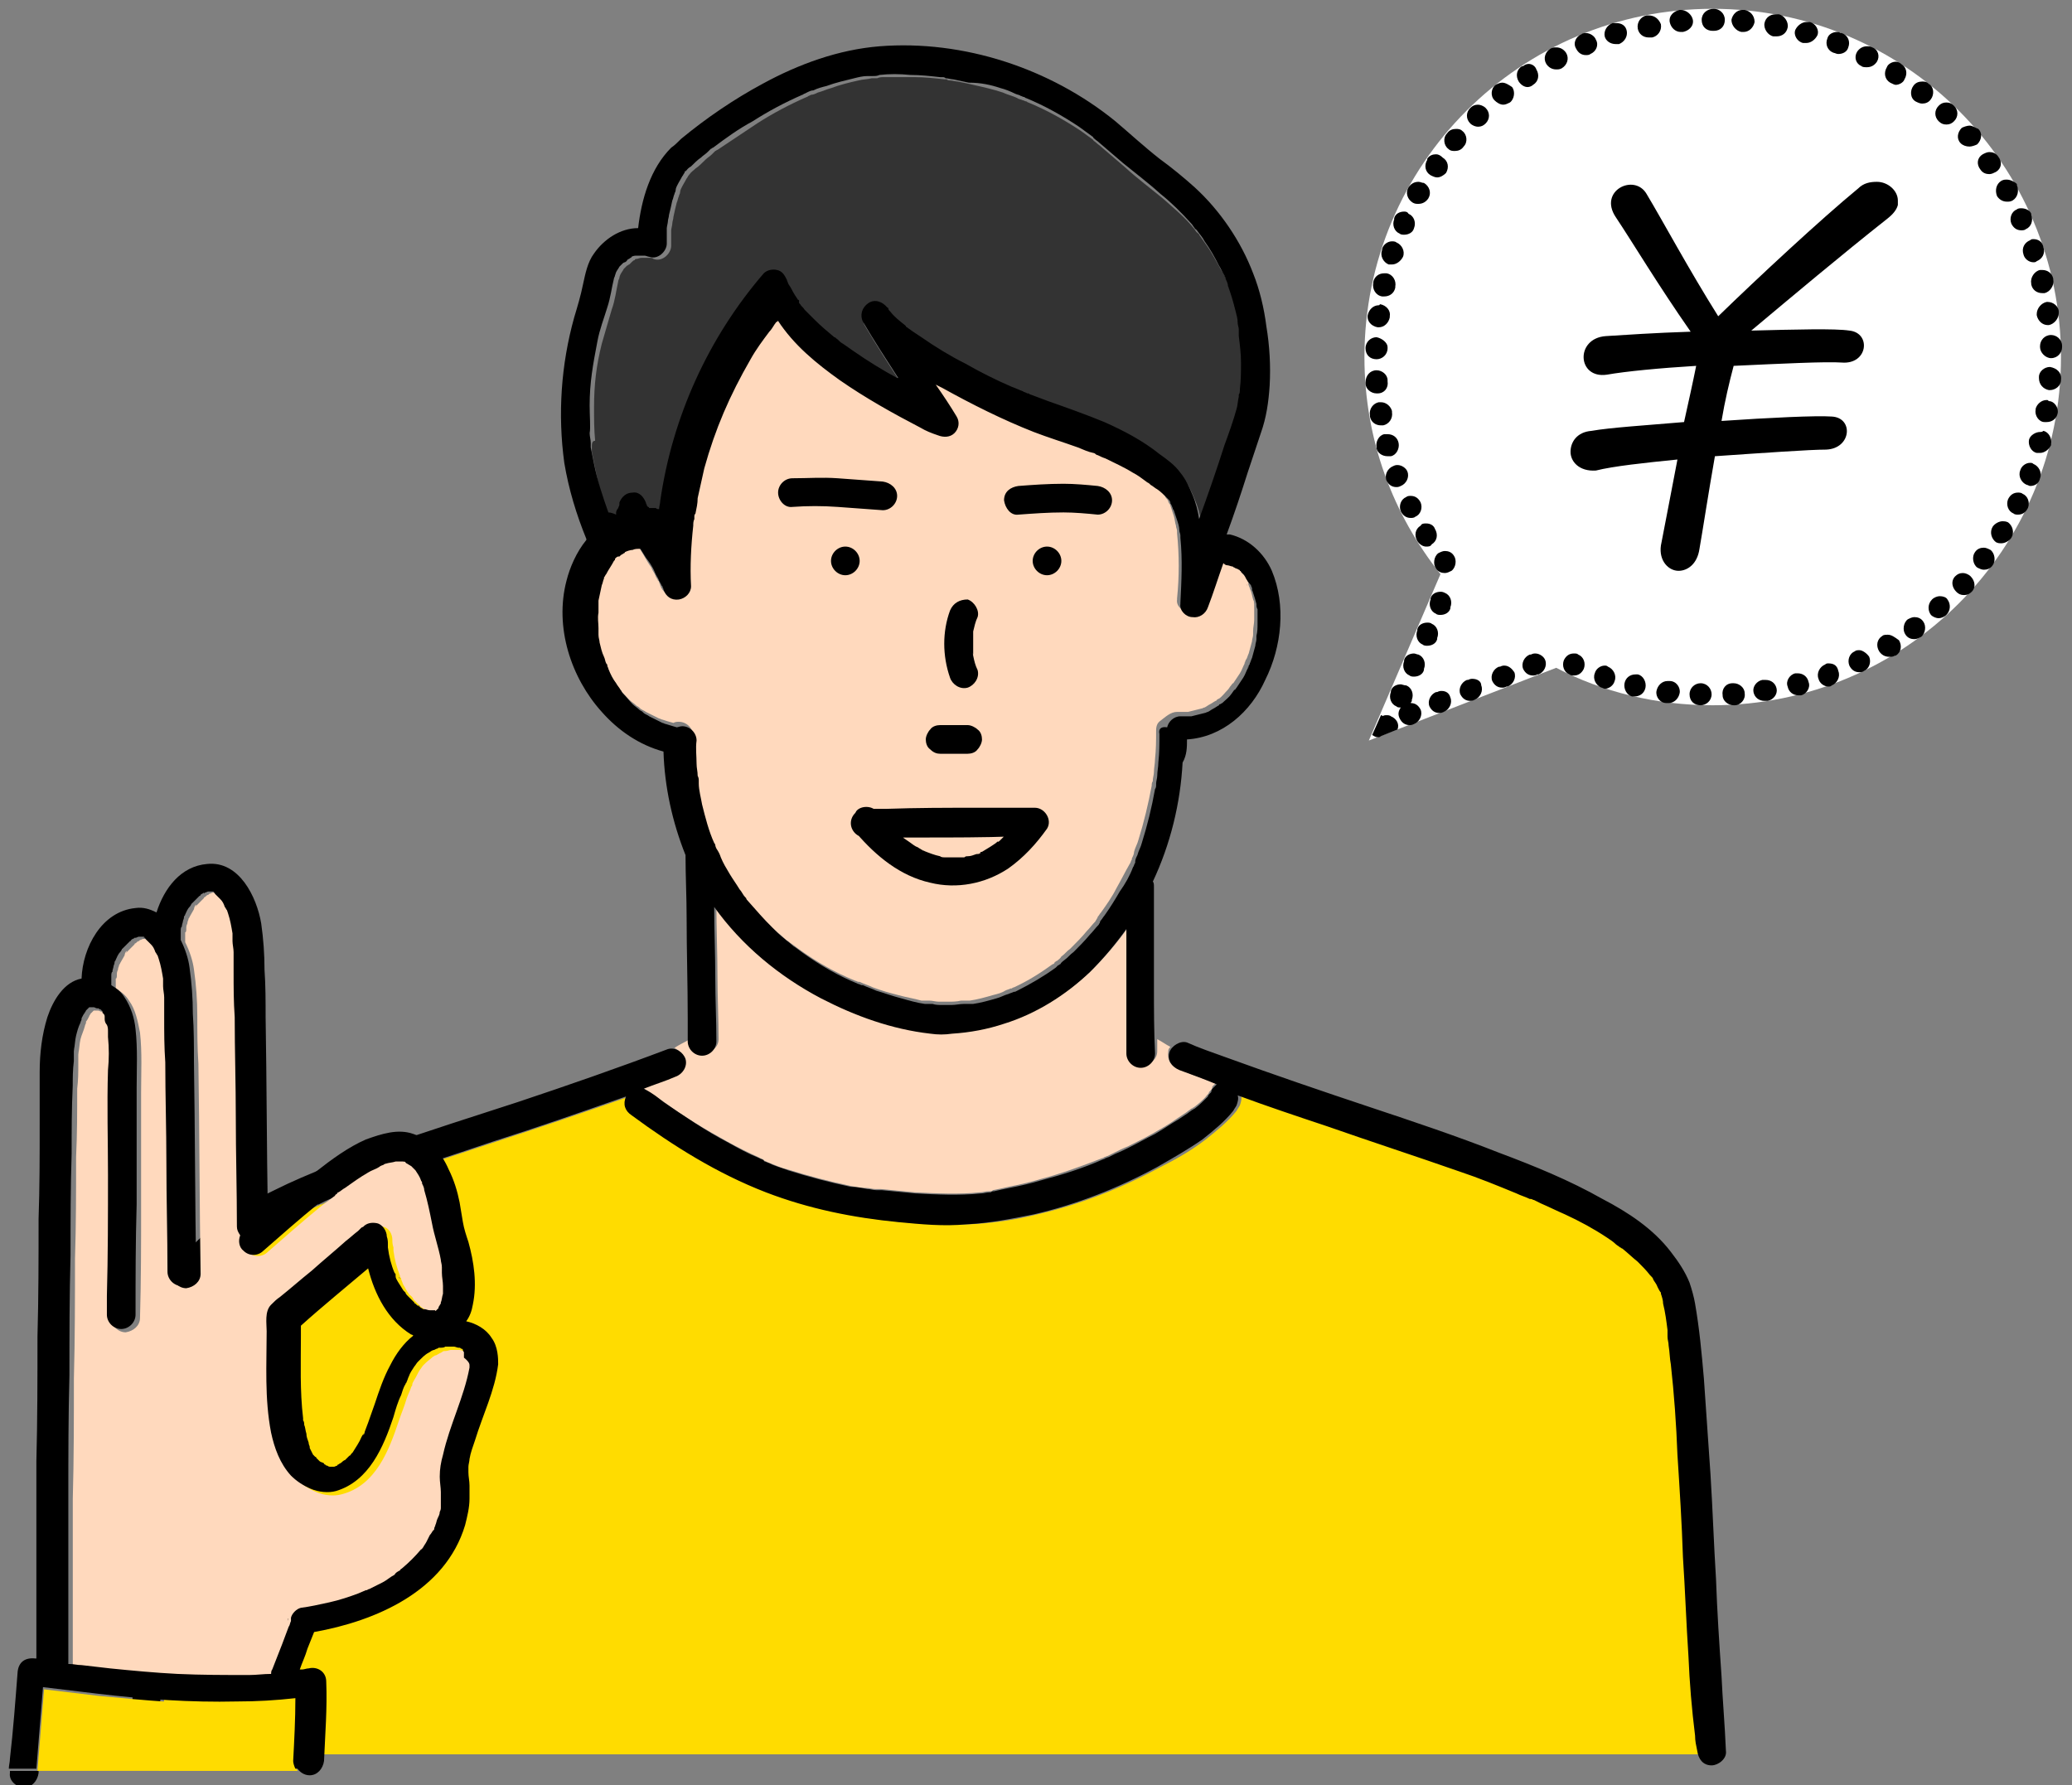 <?xml version="1.0" encoding="utf-8"?>
<!-- Generator: Adobe Illustrator 28.1.0, SVG Export Plug-In . SVG Version: 6.00 Build 0)  -->
<svg version="1.1" id="レイヤー_1" xmlns="http://www.w3.org/2000/svg" xmlns:xlink="http://www.w3.org/1999/xlink" x="0px"
	 y="0px" viewBox="0 0 188 162" style="enable-background:new 0 0 188 162;" xml:space="preserve">
<rect x="0" y="0" width="188" height="162" fill="#808080" stroke="none"/>
<style type="text/css">
	.st0{fill:#FFFFFF;}
	.st1{fill:#FFD9BD;}
	.st2{fill:#FFDC00;}
	.st3{fill:#333333;}
	.st4{fill:#64A0E6;}
</style>
<g>
	<path class="st0" d="M151.5,120.9C151.5,120.7,151.5,120.7,151.5,120.9C151.5,120.8,151.5,120.8,151.5,120.9
		C151.5,120.9,151.5,120.9,151.5,120.9z"/>
	<path class="st0" d="M151.5,120.9C151.5,120.9,151.5,120.9,151.5,120.9C151.5,120.9,151.5,120.9,151.5,120.9
		C151.5,120.9,151.5,120.9,151.5,120.9z"/>
	<path class="st1" d="M106.8,64.6c0.2,0,0.4,0,0.7,0c0.1,0,0.2,0,0.3,0c0,0,0,0,0,0c0.4-0.1,0.8-0.2,1.2-0.3c0,0,0,0,0,0
		c0.1,0,0.2-0.1,0.3-0.1c0.2-0.1,0.3-0.2,0.5-0.3c0.2-0.1,0.3-0.2,0.5-0.3c0,0,0.1,0,0.1-0.1c0.1,0,0.1-0.1,0.2-0.1
		c0.3-0.2,0.5-0.5,0.8-0.8c0.1-0.1,0.2-0.3,0.3-0.4c0,0,0,0,0,0c0.1-0.1,0.1-0.2,0.2-0.2c0.2-0.3,0.4-0.6,0.6-0.9
		c0.2-0.3,0.3-0.7,0.5-1c0,0.1-0.1,0.1-0.1,0.1c0,0,0,0,0,0c0,0,0.1-0.2,0.1-0.2c0-0.1,0.1-0.2,0.1-0.2c0.1-0.2,0.1-0.3,0.2-0.5
		c0.1-0.4,0.2-0.7,0.3-1.1c0-0.2,0.1-0.4,0.1-0.6c0-0.1,0-0.2,0-0.3c0,0,0,0,0,0c0-0.4,0.1-0.7,0.1-1.1c0-0.4,0-0.7,0-1.1
		c0-0.1,0-0.2,0-0.3c0,0,0,0,0,0c-0.1-0.3,0-0.1,0,0c0,0,0,0,0,0.1c0-0.2,0-0.3-0.1-0.5c-0.1-0.3-0.1-0.6-0.3-1
		c0-0.1-0.1-0.2-0.1-0.3c-0.1-0.2-0.1-0.2,0-0.1c0-0.1-0.1-0.2-0.1-0.3c-0.1-0.3-0.3-0.5-0.5-0.7c0,0,0,0,0,0c0-0.1-0.1-0.1-0.1-0.2
		c-0.1-0.1-0.2-0.2-0.3-0.3c0,0,0,0-0.1-0.1c0,0-0.1-0.1-0.1-0.1c-0.1-0.1-0.2-0.2-0.4-0.2c-0.1,0-0.1-0.1-0.2-0.1c0,0,0,0,0,0
		c-0.1,0-0.3-0.1-0.4-0.1c-0.1,0-0.3-0.1-0.4-0.2c-0.5,1.3-0.9,2.6-1.4,4c-0.2,0.6-0.7,1-1.4,0.9c-0.6-0.1-1.2-0.6-1.1-1.2
		c0,0,0-0.1,0-0.1c0.2-2,0.2-3.9,0-5.9c0,0,0,0,0,0c0-0.1,0-0.2,0-0.2c0-0.2-0.1-0.3-0.1-0.5c-0.1-0.3-0.1-0.6-0.2-0.9
		c-0.1-0.3-0.2-0.6-0.3-0.9c0,0,0,0,0,0c0-0.1-0.1-0.2-0.1-0.2c-0.1-0.1-0.1-0.3-0.2-0.4c-0.1-0.1-0.2-0.2-0.2-0.4
		c0,0-0.1-0.1-0.1-0.1c-0.3-0.3-0.6-0.5-0.9-0.8c-0.2-0.2-0.4-0.3-0.6-0.4c0,0-0.1-0.1-0.1-0.1c-0.1-0.1-0.2-0.1-0.3-0.2
		c-0.4-0.3-0.8-0.5-1.2-0.8c-0.8-0.5-1.6-0.9-2.5-1.3c-0.2-0.1-0.4-0.2-0.7-0.3c0,0-0.2-0.1-0.2-0.1c-0.1,0-0.2-0.1-0.2-0.1
		c-0.5-0.2-0.9-0.4-1.4-0.5c-1.3-0.5-2.7-0.9-4-1.4c-2.9-1.1-5.6-2.5-8.3-4c-0.2-0.1-0.4-0.2-0.6-0.3c0.6,1,1.2,1.9,1.9,2.9
		c0.3,0.5,0.2,1.1-0.2,1.5c-0.4,0.4-1,0.4-1.5,0.2c-0.5-0.2-1.1-0.5-1.6-0.7c-2.5-1.2-5-2.6-7.3-4.3c-2.1-1.5-4.2-3.2-5.6-5.4
		c0,0-0.1,0.1-0.1,0.1c-0.1,0.1-0.1,0.2-0.2,0.2c-0.2,0.2-0.3,0.4-0.5,0.7c-0.6,0.8-1.2,1.7-1.7,2.5c-2,3.2-3.2,6.2-4.2,9.9
		c-0.2,0.9-0.5,1.8-0.6,2.7c-0.1,0.5-0.2,0.9-0.2,1.4c0,0.1,0,0.2-0.1,0.3c0,0,0,0.1,0,0.2c0,0.2,0,0.4-0.1,0.6
		c-0.2,1.8-0.3,3.7-0.2,5.5c0,0.6-0.5,1.2-1.1,1.2c-0.7,0.1-1.2-0.3-1.4-0.9c0-0.1-0.1-0.2-0.1-0.3c0,0,0-0.1-0.1-0.1
		c0-0.1-0.1-0.2-0.1-0.2c0-0.1-0.1-0.1-0.1-0.2c-0.1-0.3-0.3-0.5-0.4-0.8c-0.3-0.4-0.5-0.8-0.8-1.3c-0.2-0.3-0.3-0.5-0.5-0.8
		c-0.2,0-0.4,0.1-0.7,0.1c-0.2,0.1-0.5,0.1-0.7,0.2c0,0-0.1,0-0.1,0.1c-0.1,0.1-0.2,0.1-0.3,0.2c0,0-0.1,0.1-0.1,0.1
		c0,0,0,0-0.1,0.1c-0.1,0.1-0.1,0.1-0.2,0.1c0,0-0.1,0.1-0.1,0.1c0,0,0,0,0,0.1c0,0-0.1,0.1-0.1,0.1c-0.3,0.4-0.5,0.8-0.7,1.2
		c-0.1,0.1-0.1,0.2-0.2,0.3c0,0,0,0,0,0.1c0,0,0,0,0,0c-0.1,0.2-0.2,0.4-0.2,0.6c-0.1,0.4-0.3,0.9-0.3,1.4c0,0,0,0.1,0,0.1
		c0,0.1,0,0.2,0,0.3c0,0.2,0,0.4,0,0.7c0,0.5,0,0.9,0,1.4c0,0.1,0,0.1,0,0.2c0,0.1,0,0.1,0,0.1c0,0.1,0,0.1,0,0.2
		c0,0.2,0.1,0.4,0.1,0.7c0.1,0.5,0.2,0.9,0.4,1.3c0,0.1,0.1,0.4,0.2,0.6c0,0,0,0,0,0c0,0.1,0,0.1,0.1,0.2c0,0.1,0.1,0.2,0.1,0.3
		c0.2,0.4,0.4,0.9,0.7,1.3c0.1,0.2,0.3,0.4,0.4,0.6c0.1,0.1,0.1,0.2,0.2,0.3c0,0,0,0,0,0c0,0,0,0,0,0c0.3,0.4,0.6,0.7,0.9,1
		c0.2,0.2,0.4,0.3,0.6,0.5c0.1,0.1,0.2,0.1,0.3,0.2c0,0,0.1,0.1,0.1,0.1c0.1,0.1,0.1,0.1,0,0c0.1,0.1,0.4,0.2,0.5,0.3
		c0.2,0.1,0.4,0.2,0.6,0.3c0.2,0.1,0.4,0.2,0.6,0.3c0.1,0,0.2,0.1,0.3,0.1c0,0,0,0,0,0c0,0,0,0,0,0c0.3,0.1,0.6,0.2,1,0.3
		c0.2-0.1,0.3-0.1,0.5-0.1c0.7,0,1.3,0.6,1.3,1.3c0,0.7,0,1.4,0,2.1c0,0.4,0.1,0.7,0.1,1.1c0,0.2,0,0.3,0.1,0.5c0,0.1,0,0.1,0,0.2
		c0,0,0,0,0,0c0,0,0,0,0,0c0.1,0.6,0.2,1.3,0.3,1.9c0.3,1.2,0.6,2.4,1.1,3.5c0,0.1,0.1,0.2,0.1,0.2c0,0,0,0,0,0c0,0,0,0,0,0.1
		c0,0.1,0.1,0.3,0.1,0.3c0.1,0.3,0.2,0.5,0.4,0.8c0.3,0.5,0.5,1,0.8,1.5c0.3,0.5,0.6,1,0.9,1.4c0.2,0.2,0.3,0.5,0.5,0.7
		c0,0,0.1,0.1,0.1,0.1c0.1,0.1,0.1,0.2,0.2,0.3c0.7,0.9,1.4,1.7,2.2,2.4c0.4,0.4,0.7,0.7,1.1,1c0.2,0.2,0.4,0.4,0.6,0.5
		c0.1,0.1,0.5,0.3,0.1,0.1c0.1,0.1,0.2,0.1,0.3,0.2c1.6,1.2,3.2,2.2,5,3c0.2,0.1,0.5,0.2,0.7,0.3c0.1,0,0.2,0.1,0.3,0.1
		c0,0,0,0,0.1,0c0.4,0.2,0.8,0.3,1.2,0.5c0.8,0.3,1.5,0.5,2.3,0.7c0.7,0.2,1.4,0.3,2.1,0.5c0.1,0,0.2,0,0.3,0c0,0,0.1,0,0.1,0
		c0,0,0.1,0,0.1,0c0.1,0,0.1,0,0.2,0c0.3,0,0.6,0.1,0.9,0.1c0.3,0,0.6,0,0.8,0c0.4,0,0.8,0,1.2-0.1c0.1,0,0.2,0,0.3,0
		c0,0,0.1,0,0.1,0c0.1,0,0.1,0,0.1,0c0.1,0,0.2,0,0.3,0c0.7-0.1,1.4-0.3,2.1-0.5c0.4-0.1,0.8-0.2,1.1-0.4c0.2-0.1,0.3-0.1,0.5-0.2
		c0,0,0,0,0.1,0c0,0,0.1-0.1,0.2-0.1c1.3-0.6,2.4-1.3,3.5-2.1c0.1,0,0.2-0.1,0.2-0.2c0.1,0,0.1-0.1,0.2-0.1c0.1-0.1,0.3-0.2,0.4-0.4
		c0.3-0.2,0.5-0.5,0.8-0.7c0.5-0.5,1.1-1.1,1.5-1.6c0.3-0.3,0.5-0.6,0.8-0.9c0-0.1,0.1-0.1,0.1-0.2c0,0,0.1-0.1,0.1-0.2
		c0.1-0.1,0.2-0.3,0.3-0.4c0.5-0.7,1-1.4,1.4-2.2c0.4-0.7,0.8-1.5,1.2-2.2c0.1-0.1,0.1-0.3,0.2-0.4c0,0,0,0,0-0.1c0,0,0,0,0,0
		c0.1-0.2,0.2-0.4,0.2-0.6c0.1-0.4,0.3-0.7,0.4-1.1c0.5-1.6,0.9-3.3,1.2-4.9c0-0.1,0-0.3,0.1-0.4c0,0,0,0,0-0.1
		c0-0.2,0.1-0.5,0.1-0.7c0-0.4,0.1-0.8,0.1-1.2c0.1-0.9,0.1-1.7,0.1-2.6c0-0.4,0.1-0.7,0.4-0.9C105.7,65.1,106.2,64.6,106.8,64.6z"
		/>
	<path class="st1" d="M62.1,96c0.2,0.7-0.3,1.3-0.9,1.6c-1,0.4-2,0.7-2.9,1.1c0.1,0,0.1,0.1,0.2,0.1c0.5,0.4,1,0.8,1.6,1.1
		c1.9,1.4,3.9,2.6,5.9,3.7c0.9,0.5,1.9,1,2.8,1.4c0.1,0.1,0.3,0.1,0.4,0.2c0,0,0.1,0,0.1,0.1c0.2,0.1,0.4,0.2,0.7,0.3
		c0.5,0.2,0.9,0.4,1.4,0.5c1.9,0.6,3.8,1.1,5.7,1.5c0.5,0.1,1,0.2,1.5,0.2c0.3,0,0.5,0.1,0.8,0.1c0,0,0.1,0,0.1,0c0,0,0,0,0,0
		c0.1,0,0.2,0,0.4,0c1,0.1,2.1,0.2,3.1,0.3c2,0.1,4,0.2,5.9,0c0.3,0,0.5-0.1,0.8-0.1c0,0,0,0,0,0c0,0,0.1,0,0.1,0
		c0.1,0,0.2,0,0.3-0.1c0.5-0.1,1-0.2,1.4-0.3c1-0.2,1.9-0.4,2.9-0.7c1.9-0.5,3.8-1.2,5.6-1.9c0.1,0,0.2-0.1,0.2-0.1
		c0.1,0,0.2-0.1,0.3-0.1c0.2-0.1,0.4-0.2,0.6-0.3c0.4-0.2,0.8-0.4,1.3-0.6c0.8-0.4,1.6-0.8,2.3-1.2c0.7-0.4,1.4-0.8,2.1-1.3
		c0.3-0.2,0.6-0.4,0.9-0.6c0.1-0.1,0.3-0.2,0.4-0.3c0,0,0,0,0,0c0.1-0.1,0.1-0.1,0,0c0,0,0,0,0,0c0.1,0,0.1-0.1,0.2-0.1
		c0.4-0.3,0.9-0.7,1.2-1.1c0.1-0.1,0.2-0.2,0.2-0.3c0,0,0.1-0.1,0.1-0.1c0.1-0.1,0.2-0.2,0.2-0.4c0.1-0.1,0.2-0.2,0.3-0.3
		c-1.1-0.4-2.2-0.8-3.4-1.3c-0.7-0.3-1-0.8-0.9-1.6c0-0.2,0.1-0.3,0.2-0.4c-0.4-0.2-0.8-0.5-1.2-0.7c0,0.4,0,0.7,0,1.1
		c0,0.7-0.6,1.2-1.3,1.3c-0.7,0-1.2-0.6-1.3-1.3c0-0.9,0-1.9,0-2.8c0-2.6,0-5.2,0-7.8c0-0.2,0-0.5,0-0.7c-1,1.4-2.1,2.7-3.3,3.9
		c-2.2,2.1-4.8,3.8-7.8,4.7c-1.5,0.5-3.1,0.7-4.7,0.9c-0.7,0-1.3,0-2,0c-3.5-0.3-6.8-1.5-9.9-3.2c-3.8-2-7.2-4.8-9.7-8.3
		c0,2.2,0.1,4.4,0.1,6.5c0,1.9,0.1,3.8,0.1,5.7c0,0.7-0.6,1.2-1.3,1.3c-0.7,0-1.3-0.6-1.3-1.3c0,0,0,0,0,0c-0.5,0.3-1,0.5-1.4,0.8
		C61.6,95.3,61.9,95.6,62.1,96z"/>
	<path class="st2" d="M154.1,157.4c-0.2-2.4-0.4-4.8-0.6-7.2c-0.2-3-0.3-6-0.5-9c-0.2-3.1-0.3-6.2-0.5-9.3c-0.2-2.8-0.4-5.5-0.6-8.2
		c-0.1-0.6-0.1-1.2-0.2-1.7c0-0.3-0.1-0.5-0.1-0.8c0-0.1,0-0.1,0-0.2c0-0.1,0-0.1,0-0.1c0-0.1,0-0.1,0-0.2c-0.1-0.8-0.2-1.6-0.4-2.4
		c-0.1-0.3-0.1-0.6-0.2-0.9c0,0,0-0.1,0-0.1c-0.1-0.2-0.2-0.4-0.3-0.5c-0.1-0.2-0.3-0.5-0.4-0.7c-0.1-0.1-0.2-0.2-0.2-0.3
		c0,0-0.1-0.1-0.1-0.1c-0.4-0.4-0.7-0.8-1.1-1.2c-0.4-0.4-0.9-0.8-1.4-1.2c0,0,0,0,0,0c-0.1,0-0.1-0.1-0.2-0.1
		c-0.1-0.1-0.3-0.2-0.4-0.3c-0.3-0.2-0.6-0.4-0.8-0.6c-1.2-0.8-2.5-1.5-3.8-2.1c-0.7-0.4-1.5-0.7-2.2-1c-0.2-0.1-0.4-0.2-0.6-0.3
		c-0.1,0-0.2-0.1-0.3-0.1c0,0,0,0-0.1,0c-0.4-0.2-0.8-0.3-1.2-0.5c-1.7-0.7-3.5-1.4-5.2-2c-4-1.4-8-2.8-12-4.1
		c-2.7-0.9-5.4-1.9-8.1-2.8c0.1,0.3,0,0.6-0.1,0.9c-0.1,0.2-0.2,0.3-0.3,0.5c-0.8,1-1.8,1.8-2.8,2.6c-1.3,1-2.7,1.8-4.1,2.5
		c-3.5,1.9-7.3,3.4-11.2,4.3c-2,0.5-4.1,0.8-6.1,0.9c-2.1,0.1-4.2-0.1-6.2-0.2c-4.1-0.4-8.2-1.2-12-2.7c-4.4-1.7-8.4-4.2-12.2-7
		c-0.6-0.4-0.8-1.1-0.5-1.7c-4,1.4-8.1,2.8-12.1,4.1c-3.9,1.3-7.7,2.5-11.5,3.9c-0.9,0.3-1.7,0.6-2.5,1c-0.4,0.2-0.8,0.3-1.2,0.5
		c-0.2,0.1-0.4,0.2-0.6,0.3c0,0-0.1,0-0.1,0c-0.1,0-0.1,0.1-0.2,0.1c-1.4,0.6-2.9,1.3-4.2,2c-1.2,0.6-2.3,1.4-3.4,2.2
		c-0.1,0-0.1,0.1-0.2,0.1c-0.1,0.1-0.2,0.2-0.3,0.3c-0.2,0.2-0.4,0.4-0.7,0.6c-0.4,0.4-0.8,0.8-1.2,1.2c0,0,0,0,0,0
		c0,0,0,0.1-0.1,0.1c-0.1,0.1-0.2,0.2-0.2,0.3c-0.1,0.2-0.3,0.4-0.4,0.7c-0.1,0.2-0.2,0.4-0.3,0.5c0,0,0,0.1,0,0.1
		c-0.2,0.6-0.4,1.3-0.5,2c-0.1,0.4-0.2,0.9-0.2,1.3c0,0.1,0,0.3-0.1,0.4c0-0.1,0-0.1,0-0.1c0-0.1,0-0.1,0,0c0,0.1,0,0.1,0,0.2
		c0,0.3-0.1,0.5-0.1,0.8c-0.1,1.2-0.3,2.4-0.4,3.6c-0.2,2.9-0.4,5.8-0.6,8.6c-0.2,3.1-0.3,6.3-0.5,9.4c-0.2,2.9-0.3,5.8-0.5,8.7
		c-0.1,2.2-0.3,4.4-0.6,6.6c0,0.1,0,0.1,0,0.2h140.4c0-0.1,0-0.1,0-0.2C154.2,158.3,154.1,157.8,154.1,157.4z"/>
	<path class="st0" d="M55.9,50C55.8,50.1,55.8,50.1,55.9,50C55.7,50.1,55.7,50.1,55.9,50C55.8,50.1,55.8,50.1,55.9,50z"/>
	<path class="st0" d="M109.8,99.1C109.8,99,109.8,99,109.8,99.1L109.8,99.1z"/>
	<polygon class="st0" points="53.9,56.8 53.9,56.8 53.9,56.8 	"/>
	<path class="st0" d="M55.9,50C55.9,50,55.9,50,55.9,50C55.9,50,55.9,50,55.9,50C55.9,50,55.9,50,55.9,50z"/>
	<path class="st0" d="M53.9,56.9C53.9,56.9,53.9,56.9,53.9,56.9C53.9,56.9,53.9,56.8,53.9,56.9C53.9,56.8,53.9,56.8,53.9,56.9z"/>
	<path class="st0" d="M108.6,20.8C108.6,20.8,108.6,20.8,108.6,20.8C108.6,20.8,108.6,20.8,108.6,20.8z"/>
	<path class="st0" d="M113.2,53.1C113.2,53.1,113.2,53.1,113.2,53.1C113.2,53.1,113.2,53.1,113.2,53.1z"/>
	<path class="st0" d="M60.1,65.4C60.1,65.4,60,65.4,60.1,65.4C60,65.4,60.1,65.4,60.1,65.4z"/>
	<path class="st0" d="M57.8,49.4C57.8,49.4,57.8,49.4,57.8,49.4C57.8,49.4,57.8,49.4,57.8,49.4C57.8,49.4,57.8,49.4,57.8,49.4z"/>
	<path class="st0" d="M64.7,76.5C64.7,76.5,64.7,76.5,64.7,76.5C64.8,76.6,64.7,76.5,64.7,76.5z"/>
	<path class="st0" d="M64.7,76.4C64.7,76.4,64.7,76.4,64.7,76.4C64.7,76.4,64.7,76.4,64.7,76.4C64.7,76.4,64.7,76.4,64.7,76.4z"/>
	<path class="st0" d="M72.8,27.9C72.8,27.9,72.8,27.9,72.8,27.9C72.8,27.9,72.8,27.9,72.8,27.9C72.8,27.9,72.8,27.9,72.8,27.9z"/>
	<path class="st0" d="M72.8,27.9C72.9,28,72.9,28,72.8,27.9C72.9,27.9,72.8,27.9,72.8,27.9C72.8,27.9,72.8,27.9,72.8,27.9z"/>
	<path class="st0" d="M93.5,36C93.5,36,93.5,36,93.5,36C93.5,36,93.5,36,93.5,36z"/>
	<path class="st0" d="M56,47.1C56,47.1,56,47.1,56,47.1C56,47.1,56,47.1,56,47.1C56,47.1,56,47.1,56,47.1C56,47.1,56,47.1,56,47.1z"
		/>
	<path class="st0" d="M113.2,53.2C113.2,53.2,113.2,53.2,113.2,53.2C113.2,53.2,113.2,53.2,113.2,53.2
		C113.2,53.1,113.2,53.2,113.2,53.2C113.2,53.2,113.2,53.2,113.2,53.2z"/>
	<path class="st0" d="M56,47.1C56.1,47,56.1,47,56,47.1C56.1,47.1,56,47.1,56,47.1C56,47.1,56,47.1,56,47.1z"/>
	<path class="st0" d="M93.5,36C93.5,36,93.5,36,93.5,36C93.5,36,93.5,36,93.5,36C93.5,36,93.5,36,93.5,36C93.5,36,93.5,36,93.5,36z"
		/>
	<path class="st3" d="M53.7,40.6c0,0.1,0,0.2,0,0.3c0,0,0,0.1,0,0.1c0.1,0.5,0.2,1,0.3,1.5c0.3,1.5,0.7,3,1.3,4.4
		c0.3,0,0.5,0.1,0.7,0.2c0,0,0,0,0,0c0,0,0-0.1,0-0.1c0.1-0.1,0.2-0.3,0.2-0.4c0-0.1,0.1-0.2,0.1-0.3c0,0,0-0.1,0-0.1
		c0,0,0-0.1,0-0.1c0.2-0.5,0.6-0.9,1.2-0.9c0.6,0,1,0.4,1.2,0.9c0,0.1,0.1,0.2,0.1,0.3c0,0,0,0.1,0.1,0.1c0,0,0,0.1,0.1,0.1
		c0.2,0,0.4,0,0.6,0c0.1,0,0.2,0,0.3,0.1c0-0.2,0.1-0.5,0.1-0.7c1-7.6,4.4-14.8,9.4-20.7c0.3-0.3,0.8-0.4,1.2-0.3
		c0.5,0.1,0.7,0.5,0.9,0.9c0,0,0,0,0,0c0,0,0,0,0,0c0,0.1,0.1,0.2,0.1,0.3c0.1,0.2,0.2,0.3,0.3,0.5c0.2,0.3,0.4,0.7,0.6,1
		c0,0,0,0.1,0.1,0.1c0.1,0.1,0.1,0.1,0.1,0.1c0,0,0.1,0.1,0.1,0.1c0.1,0.2,0.3,0.3,0.4,0.5c0.3,0.3,0.6,0.6,0.9,0.9
		c0.6,0.5,1.2,1.1,1.8,1.6c0,0,0.3,0.3,0.2,0.1c-0.2-0.1,0.1,0.1,0.1,0.1c0.2,0.1,0.3,0.2,0.5,0.4c0.3,0.2,0.7,0.5,1,0.7
		c1.3,0.9,2.5,1.6,3.9,2.4c0,0,0.1,0,0.1,0c-1.1-1.7-2.2-3.4-3.2-5.1c-0.4-0.6-0.1-1.4,0.5-1.7c0.6-0.4,1.3-0.1,1.7,0.4
		c0,0,0,0.1,0.1,0.1c0.1,0.1,0.2,0.2,0.2,0.3c0.4,0.4,0.8,0.8,1.3,1.2c0,0,0.1,0.1,0.1,0.1c0,0,0.1,0,0.1,0.1
		c0.1,0.1,0.3,0.2,0.4,0.3c0.3,0.2,0.6,0.4,0.9,0.6c1.3,0.9,2.6,1.6,4,2.4c1.4,0.7,2.8,1.4,4.2,2.1c0.3,0.1,0.6,0.3,1,0.4
		c0.1,0.1,0.3,0.1,0.4,0.2c0,0,0,0,0.1,0c0.1,0,0.1,0.1,0.2,0.1c0.5,0.2,1.1,0.4,1.6,0.6c1.7,0.6,3.4,1.2,5.1,1.9
		c1.8,0.8,3.5,1.7,5,2.9c0.7,0.5,1.4,1,1.9,1.7c0.5,0.6,0.8,1.3,1.1,2c0.3,0.7,0.5,1.4,0.6,2.2c0.8-2.2,1.5-4.4,2.3-6.7
		c0.4-1.1,0.8-2.2,1.1-3.3c0.1-0.4,0.2-0.8,0.2-1.1c0-0.1,0-0.2,0-0.2c0,0,0,0,0,0c0-0.2,0-0.4,0.1-0.5c0.1-0.8,0.1-1.6,0.1-2.4
		c0-0.8-0.1-1.6-0.2-2.4c0-0.1,0-0.3,0-0.3c0-0.1,0-0.2,0-0.3c0-0.2-0.1-0.4-0.1-0.6c-0.1-0.4-0.2-0.8-0.2-1.1
		c-0.2-0.8-0.4-1.6-0.7-2.3c-0.1-0.2-0.2-0.4-0.2-0.6c0,0,0,0,0-0.1c0,0,0,0,0,0c0-0.1-0.1-0.2-0.1-0.2c-0.1-0.3-0.3-0.6-0.5-0.9
		c-0.4-0.7-0.8-1.5-1.3-2.2c-0.2-0.3-0.5-0.7-0.7-1c0,0,0-0.1-0.1-0.1c0,0,0-0.1-0.1-0.1c-0.1-0.1-0.2-0.3-0.3-0.4
		c-0.8-1-1.8-1.8-2.8-2.7c-1.1-0.9-2.3-1.8-3.4-2.8c-0.7-0.6-1.4-1.2-2.1-1.8c-0.2-0.2-0.4-0.3-0.6-0.5c-0.1-0.1-0.2-0.1-0.2-0.2
		c0,0,0,0,0,0c-0.4-0.3-0.7-0.5-1.1-0.8c-1.5-1-3.1-1.9-4.8-2.6c-0.1,0-0.1-0.1-0.2-0.1c0,0,0,0,0,0c-0.1,0-0.2-0.1-0.3-0.1
		c-0.2-0.1-0.4-0.1-0.5-0.2c-0.4-0.2-0.9-0.3-1.3-0.5c-0.9-0.3-1.8-0.5-2.7-0.7c-0.4-0.1-0.9-0.2-1.4-0.3c-0.2,0-0.5-0.1-0.7-0.1
		c-0.1,0-0.2,0-0.3-0.1c0,0,0,0-0.1,0c0,0,0,0-0.1,0c-0.9-0.1-1.8-0.2-2.7-0.2c-0.9,0-1.8,0-2.8,0c-0.2,0-0.4,0-0.6,0.1
		c-0.1,0-0.2,0-0.3,0c0,0-0.1,0-0.2,0c-0.4,0.1-0.8,0.1-1.2,0.2c-0.9,0.2-1.7,0.4-2.5,0.7c-0.4,0.1-0.8,0.3-1.2,0.4
		c-0.2,0.1-0.4,0.2-0.6,0.2c0,0-0.2,0.1-0.2,0.1c-0.1,0-0.1,0.1-0.2,0.1c-1.6,0.7-3.1,1.5-4.5,2.4c-1.2,0.8-2.4,1.6-3.6,2.4
		c0,0,0,0,0,0c-0.1,0-0.1,0.1-0.2,0.1c-0.1,0.1-0.2,0.2-0.3,0.3c-0.2,0.2-0.4,0.3-0.6,0.5c-0.3,0.3-0.6,0.6-0.9,0.8
		c-0.2,0.2-0.4,0.3-0.5,0.5c0.2-0.3,0,0-0.1,0.1c-0.1,0.1-0.1,0.2-0.2,0.3c-0.2,0.4-0.5,0.8-0.6,1.2c0.1-0.3,0,0,0,0.1
		c0,0.1-0.1,0.2-0.1,0.3c-0.1,0.2-0.1,0.4-0.2,0.6c-0.1,0.4-0.2,0.8-0.3,1.3c0,0.2-0.1,0.4-0.1,0.6c0,0.1-0.1,0.5-0.1,0.6
		c0-0.2,0-0.3,0-0.1c0,0,0,0.1,0,0.1c0,0.1,0,0.1,0,0.2c0,0.1,0,0.3,0,0.4c0,0.3,0,0.6,0,0.8c0,0.7-0.8,1.5-1.6,1.2
		c-0.1-0.1-0.2-0.1-0.4-0.1c0,0-0.1,0-0.1,0c-0.1,0-0.3,0-0.4,0c0,0-0.1,0-0.2,0c-0.2,0-0.3,0.1-0.5,0.1c0,0-0.1,0-0.1,0.1
		c-0.1,0-0.2,0.1-0.3,0.2c0,0-0.2,0.2-0.2,0.2c-0.1,0-0.1,0.1-0.2,0.1c-0.1,0.1-0.2,0.2-0.3,0.3c0,0,0,0,0,0c0,0,0,0,0,0
		c-0.1,0.2-0.2,0.3-0.3,0.5c0,0-0.1,0.2-0.1,0.3c0,0.1-0.1,0.2-0.1,0.3c-0.2,0.9-0.3,1.8-0.6,2.6c-0.3,1-0.6,2.1-0.9,3.1
		c-0.5,2-0.7,3.7-0.7,5.8c0,1,0,2,0.1,3C53.7,40,53.7,40.3,53.7,40.6z"/>
	<path class="st0" d="M55.4,50.5c0,0,0.1-0.1,0.1-0.1C55.5,50.4,55.4,50.5,55.4,50.5z"/>
	<path d="M93.4,36C93.5,36,93.5,36,93.4,36C93.5,36,93.5,36,93.4,36C93.5,36,93.5,36,93.4,36C93.4,36,93.4,35.9,93.4,36z"/>
	<path d="M72.8,27.9C72.8,27.9,72.8,27.9,72.8,27.9c0,0,0.1,0.1,0.1,0.1C72.9,28,72.9,28,72.8,27.9z"/>
	<path d="M56,47.1C56,47.1,56,47.1,56,47.1C56,47.1,56.1,47.1,56,47.1C56.1,47.1,56,47.1,56,47.1z"/>
	<path d="M64.7,76.5C64.7,76.5,64.7,76.5,64.7,76.5C64.7,76.5,64.7,76.4,64.7,76.5C64.7,76.4,64.7,76.4,64.7,76.5z"/>
	<path d="M107.7,67.1c3.2-0.2,5.8-2.5,7.1-5.4c1.5-3,1.9-6.8,0.6-9.9c-0.7-1.6-2.1-2.9-3.8-3.3c-0.1,0-0.2,0-0.3,0
		c0.7-1.9,1.3-3.7,1.9-5.6c0.4-1.2,0.8-2.4,1.2-3.6c0.5-1.4,0.7-2.8,0.8-4.3c0.1-1.8,0-3.6-0.3-5.4c-0.2-1.6-0.6-3.3-1.2-4.8
		c-1.1-2.9-3-5.7-5.3-7.8c-1-0.9-2.1-1.8-3.2-2.6c-1.4-1.1-2.7-2.3-4-3.4c-5.9-4.8-13.8-7.4-21.4-6.8c-3.7,0.3-7.3,1.6-10.6,3.4
		c-2.6,1.4-5.1,3.1-7.4,5c-0.3,0.3-0.6,0.6-0.9,0.8c-1.9,1.9-2.7,4.7-3,7.3c-1.6,0-3.1,1-4,2.3c-0.6,0.8-0.8,1.9-1,2.8
		c-0.2,1-0.5,2-0.8,3c-1.2,4.3-1.5,8.8-0.9,13.2c0.4,2.4,1.1,4.7,2,6.9c0,0,0,0.1,0,0.1c-0.9,1.1-1.5,2.5-1.8,3.7
		c-1.1,4.2,0.4,8.8,3.2,11.9c1.5,1.7,3.4,3,5.6,3.6c0.1,3.2,0.8,6.4,2,9.4c0,0,0,0,0,0c0,1.9,0.1,3.8,0.1,5.7c0,3,0.1,6,0.1,9.1
		c0,0.7,0,1.4,0,2.1c0,0.7,0.6,1.3,1.3,1.3c0.7,0,1.3-0.6,1.3-1.3c0-1.9-0.1-3.8-0.1-5.7c0-2.2-0.1-4.4-0.1-6.5
		c2.5,3.5,5.9,6.3,9.7,8.3c3.1,1.6,6.4,2.8,9.9,3.2c0.7,0.1,1.3,0.1,2,0c1.6-0.1,3.2-0.4,4.7-0.9c2.9-0.9,5.6-2.6,7.8-4.7
		c1.2-1.2,2.3-2.5,3.3-3.9c0,0.2,0,0.5,0,0.7c0,2.6,0,5.2,0,7.8c0,0.9,0,1.9,0,2.8c0,0.7,0.6,1.3,1.3,1.3c0.7,0,1.3-0.6,1.3-1.3
		c-0.1-2-0.1-4.1-0.1-6.1c0-2.5,0-4.9,0-7.4c0-0.5,0-1.1,0-1.6c0-0.2,0-0.4-0.1-0.5c1.6-3.4,2.5-7.1,2.7-10.8
		C107.7,68.5,107.7,67.8,107.7,67.1z M108.6,20.8C108.6,20.8,108.6,20.8,108.6,20.8C108.6,20.8,108.6,20.8,108.6,20.8z M53.5,36.8
		c0-2.1,0.3-3.7,0.7-5.8c0.2-1.1,0.6-2.1,0.9-3.1c0.3-0.9,0.4-1.8,0.6-2.6c0-0.1,0.1-0.2,0.1-0.3c0,0,0.1-0.3,0.1-0.3
		c0.1-0.2,0.2-0.3,0.3-0.5c0,0,0,0,0,0c0,0,0,0,0,0c0.1-0.1,0.2-0.2,0.3-0.3c0,0,0.1-0.1,0.2-0.1c0,0,0.2-0.1,0.2-0.2
		c0.1-0.1,0.2-0.1,0.3-0.2c0,0,0.1,0,0.1-0.1c0.2-0.1,0.3-0.1,0.5-0.1c0,0,0.1,0,0.2,0c0.1,0,0.2,0,0.4,0c0,0,0.1,0,0.1,0
		c0.1,0,0.3,0.1,0.4,0.1c0.8,0.3,1.6-0.5,1.6-1.2c0-0.3,0-0.6,0-0.8c0-0.1,0-0.3,0-0.4c0-0.1,0-0.1,0-0.2c0,0,0-0.1,0-0.1
		c0-0.1,0-0.1,0,0.1c0-0.1,0.1-0.5,0.1-0.6c0-0.2,0.1-0.4,0.1-0.6c0.1-0.4,0.2-0.8,0.3-1.3c0.1-0.2,0.1-0.4,0.2-0.6
		c0-0.1,0.1-0.2,0.1-0.3c0-0.1,0.1-0.5,0-0.1c0.1-0.4,0.4-0.8,0.6-1.2c0.1-0.1,0.1-0.2,0.2-0.3c0-0.1,0.2-0.4,0.1-0.1
		c0.1-0.2,0.3-0.4,0.5-0.5c0.3-0.3,0.6-0.6,0.9-0.8c0.2-0.2,0.4-0.3,0.6-0.5c0.1-0.1,0.2-0.2,0.3-0.3c0.1,0,0.1-0.1,0.2-0.1
		c0,0,0,0,0,0c1.2-0.9,2.3-1.7,3.6-2.4c1.4-0.9,2.9-1.7,4.5-2.4c0.1,0,0.1-0.1,0.2-0.1c0,0,0.2-0.1,0.2-0.1c0.2-0.1,0.4-0.2,0.6-0.2
		c0.4-0.2,0.8-0.3,1.2-0.4c0.8-0.3,1.7-0.5,2.5-0.7c0.4-0.1,0.8-0.2,1.2-0.2c0.1,0,0.1,0,0.2,0c0.1,0,0.2,0,0.3,0
		c0.2,0,0.4,0,0.6-0.1c0.9-0.1,1.8-0.1,2.8,0c0.9,0,1.8,0.1,2.7,0.2c0,0,0,0,0.1,0c0,0,0,0,0.1,0c0.1,0,0.2,0,0.3,0.1
		c0.2,0,0.5,0.1,0.7,0.1c0.5,0.1,0.9,0.2,1.4,0.3C89,7.5,89.9,7.7,90.8,8c0.4,0.1,0.9,0.3,1.3,0.5c0.2,0.1,0.4,0.1,0.5,0.2
		c0.1,0,0.2,0.1,0.3,0.1c0,0,0,0,0,0c0.1,0,0.1,0.1,0.2,0.1c1.7,0.7,3.3,1.6,4.8,2.6c0.4,0.3,0.7,0.5,1.1,0.8c0,0,0,0,0,0
		c0.1,0.1,0.2,0.1,0.2,0.2c0.2,0.2,0.4,0.3,0.6,0.5c0.7,0.6,1.4,1.2,2.1,1.8c1.1,0.9,2.3,1.8,3.4,2.8c1,0.8,1.9,1.7,2.8,2.7
		c0.1,0.1,0.2,0.3,0.3,0.4c0,0,0,0.1,0.1,0.1c0,0,0,0,0.1,0.1c0.2,0.3,0.5,0.6,0.7,1c0.5,0.7,0.9,1.4,1.3,2.2
		c0.2,0.3,0.3,0.6,0.5,0.9c0,0.1,0.1,0.2,0.1,0.2c0,0,0,0,0,0c0,0,0,0.1,0,0.1c0.1,0.2,0.2,0.4,0.2,0.6c0.3,0.8,0.5,1.5,0.7,2.3
		c0.1,0.4,0.2,0.7,0.2,1.1c0,0.2,0.1,0.4,0.1,0.6c0,0.1,0,0.2,0,0.3c0,0,0,0.2,0,0.3c0.1,0.8,0.2,1.6,0.2,2.4c0,0.8,0,1.6-0.1,2.4
		c0,0.2,0,0.4-0.1,0.5c0,0,0,0,0,0c0,0.1,0,0.2,0,0.2c-0.1,0.4-0.1,0.8-0.2,1.1c-0.3,1.1-0.7,2.2-1.1,3.3c-0.7,2.2-1.5,4.5-2.3,6.7
		c-0.1-0.7-0.3-1.5-0.6-2.2c-0.3-0.7-0.6-1.4-1.1-2c-0.5-0.7-1.2-1.2-1.9-1.7c-1.5-1.2-3.2-2.1-5-2.9c-1.7-0.7-3.4-1.3-5.1-1.9
		c-0.5-0.2-1.1-0.4-1.6-0.6c-0.1,0-0.1-0.1-0.2-0.1c0,0,0,0,0,0c0,0,0,0-0.1,0c0,0,0,0,0,0c-0.1-0.1-0.3-0.1-0.4-0.2
		c-0.3-0.1-0.7-0.3-1-0.4c-1.4-0.6-2.8-1.3-4.2-2.1c-1.4-0.7-2.7-1.5-4-2.4c-0.3-0.2-0.6-0.4-0.9-0.6c-0.1-0.1-0.3-0.2-0.4-0.3
		c0,0-0.1,0-0.1-0.1c0,0-0.1-0.1-0.1-0.1c-0.5-0.4-0.9-0.7-1.3-1.2c-0.1-0.1-0.2-0.2-0.2-0.3c0,0,0-0.1-0.1-0.1
		c-0.4-0.5-1.1-0.8-1.7-0.4c-0.6,0.4-0.8,1.1-0.5,1.7c1,1.7,2.1,3.4,3.2,5.1c0,0-0.1,0-0.1,0c-1.3-0.7-2.6-1.5-3.9-2.4
		c-0.3-0.2-0.7-0.5-1-0.7c-0.2-0.1-0.3-0.2-0.5-0.4c0,0-0.3-0.2-0.1-0.1c0.1,0.1-0.1-0.1-0.2-0.1c-0.6-0.5-1.2-1-1.8-1.6
		c-0.3-0.3-0.6-0.6-0.9-0.9c-0.1-0.2-0.3-0.3-0.4-0.5c0,0-0.1-0.1-0.1-0.1c0,0,0,0,0-0.1c0,0,0,0,0-0.1c0,0,0,0,0,0c0,0,0,0,0,0
		c0,0,0-0.1-0.1-0.1c-0.2-0.3-0.4-0.6-0.6-1c-0.1-0.2-0.2-0.3-0.3-0.5c0-0.1-0.1-0.2-0.1-0.3c0,0,0,0,0,0c0,0,0,0,0,0
		c-0.2-0.4-0.4-0.8-0.9-0.9c-0.4-0.1-0.9,0-1.2,0.3c-5,5.8-8.3,13-9.4,20.7c0,0.2-0.1,0.5-0.1,0.7c-0.1,0-0.2,0-0.3-0.1
		c-0.2,0-0.4,0-0.6,0c0,0,0-0.1-0.1-0.1c0,0-0.1-0.1-0.1-0.1c0-0.1-0.1-0.2-0.1-0.3c-0.2-0.5-0.6-1-1.2-0.9c-0.6,0-1,0.4-1.2,0.9
		c0,0,0,0.1,0,0.1c0,0,0,0,0,0.1c0,0.1-0.1,0.2-0.1,0.3c-0.1,0.1-0.2,0.3-0.2,0.4c0,0,0,0,0,0.1c0,0,0,0,0,0.1c0,0,0,0,0,0
		c0,0,0,0,0,0c0,0,0,0,0,0c0,0,0,0,0,0c-0.2-0.1-0.5-0.2-0.7-0.2c-0.5-1.4-1-2.9-1.3-4.4c-0.1-0.5-0.2-1-0.3-1.5c0,0,0-0.1,0-0.1
		c0-0.1,0-0.2,0-0.3c0-0.3-0.1-0.6-0.1-0.9C53.6,38.8,53.5,37.8,53.5,36.8z M55.5,50.4c0,0-0.1,0.1-0.1,0.1
		C55.4,50.5,55.5,50.4,55.5,50.4z M57.8,49.4C57.8,49.4,57.8,49.4,57.8,49.4C57.8,49.4,57.8,49.4,57.8,49.4
		C57.8,49.4,57.8,49.4,57.8,49.4z M60,65.4C60,65.4,60.1,65.4,60,65.4C60.1,65.4,60,65.4,60,65.4z M105.2,66.6c0,0.9,0,1.7-0.1,2.6
		c0,0.4-0.1,0.8-0.1,1.2c0,0.2-0.1,0.5-0.1,0.7c0,0,0,0,0,0.1c0,0.1,0,0.3-0.1,0.4c-0.3,1.7-0.7,3.3-1.2,4.9
		c-0.1,0.4-0.3,0.7-0.4,1.1c-0.1,0.2-0.2,0.4-0.2,0.6c0,0,0,0,0,0c0,0,0,0,0,0.1c-0.1,0.1-0.1,0.3-0.2,0.4c-0.3,0.8-0.7,1.5-1.2,2.2
		c-0.4,0.7-0.9,1.5-1.4,2.2c-0.1,0.1-0.2,0.3-0.3,0.4c0,0-0.1,0.1-0.1,0.2c0,0.1-0.1,0.1-0.1,0.2c-0.3,0.3-0.5,0.6-0.8,0.9
		c-0.5,0.6-1,1.1-1.5,1.6c-0.3,0.2-0.5,0.5-0.8,0.7c-0.1,0.1-0.3,0.2-0.4,0.4c-0.1,0-0.1,0.1-0.2,0.1c0,0-0.1,0.1-0.2,0.2
		c-1.1,0.8-2.3,1.5-3.5,2.1c0,0-0.2,0.1-0.2,0.1c0,0,0,0-0.1,0c-0.2,0.1-0.3,0.1-0.5,0.2c-0.4,0.1-0.7,0.3-1.1,0.4
		c-0.7,0.2-1.4,0.4-2.1,0.5c-0.1,0-0.2,0-0.3,0c0,0-0.1,0-0.1,0c-0.1,0-0.1,0-0.1,0c-0.1,0-0.2,0-0.3,0c-0.4,0-0.8,0.1-1.2,0.1
		c-0.3,0-0.6,0-0.8,0c-0.3,0-0.6,0-0.9-0.1c-0.1,0-0.1,0-0.2,0c0,0-0.1,0-0.1,0c0,0-0.1,0-0.1,0c-0.1,0-0.2,0-0.3,0
		c-0.7-0.1-1.4-0.3-2.1-0.5c-0.8-0.2-1.6-0.5-2.3-0.7c-0.4-0.2-0.8-0.3-1.2-0.5c0,0,0,0-0.1,0c-0.1,0-0.2-0.1-0.3-0.1
		c-0.2-0.1-0.5-0.2-0.7-0.3c-1.8-0.8-3.4-1.8-5-3c-0.1-0.1-0.2-0.1-0.3-0.2c0.3,0.2,0,0-0.1-0.1c-0.2-0.2-0.4-0.3-0.6-0.5
		c-0.4-0.3-0.8-0.7-1.1-1c-0.8-0.8-1.5-1.6-2.2-2.4c-0.1-0.1-0.2-0.2-0.2-0.3c0,0-0.1-0.1-0.1-0.1c-0.2-0.2-0.3-0.5-0.5-0.7
		c-0.3-0.5-0.6-0.9-0.9-1.4c-0.3-0.5-0.6-1-0.8-1.5c-0.1-0.3-0.2-0.5-0.4-0.8c0,0-0.1-0.2-0.1-0.3c0,0.1,0,0.1,0,0c0,0,0,0,0,0
		c0,0,0,0,0,0c0,0,0,0,0,0c0-0.1-0.1-0.2-0.1-0.2c-0.5-1.1-0.8-2.3-1.1-3.5c-0.1-0.6-0.3-1.3-0.3-1.9c0,0,0,0,0,0c0,0,0,0,0,0
		c0-0.1,0-0.1,0-0.2c0-0.2,0-0.3-0.1-0.5c0-0.4-0.1-0.7-0.1-1.1c0-0.7-0.1-1.4,0-2.1c0-0.7-0.6-1.3-1.3-1.3c-0.2,0-0.4,0.1-0.5,0.1
		c-0.3-0.1-0.7-0.2-1-0.3c0,0,0,0,0,0c0,0,0,0,0,0c-0.1,0-0.2-0.1-0.3-0.1c-0.2-0.1-0.4-0.2-0.6-0.3c-0.2-0.1-0.4-0.2-0.6-0.3
		c-0.1-0.1-0.4-0.2-0.5-0.3c0,0,0,0,0,0c0,0-0.1-0.1-0.1-0.1c-0.1-0.1-0.2-0.1-0.3-0.2c-0.2-0.2-0.4-0.3-0.6-0.5
		c-0.3-0.3-0.6-0.7-0.9-1c0,0,0,0,0,0c0,0,0,0,0,0c-0.1-0.1-0.1-0.2-0.2-0.3c-0.1-0.2-0.3-0.4-0.4-0.6c-0.3-0.4-0.5-0.8-0.7-1.3
		c0-0.1-0.1-0.2-0.1-0.3c0-0.1,0-0.1-0.1-0.2c0-0.1-0.1-0.1,0,0c-0.1-0.2-0.1-0.4-0.2-0.6c-0.2-0.4-0.3-0.9-0.4-1.3
		c0-0.2-0.1-0.4-0.1-0.7c0,0,0-0.1,0-0.2c0,0,0,0,0-0.1c0,0,0-0.1,0-0.1c0,0,0,0,0,0c0,0,0,0,0,0c0-0.1,0-0.1,0-0.2
		c0-0.5-0.1-0.9,0-1.4c0-0.2,0-0.4,0-0.7c0-0.1,0-0.2,0-0.3c0,0,0-0.1,0-0.1c0.1-0.5,0.2-0.9,0.3-1.4c0.1-0.2,0.1-0.4,0.2-0.6
		c0,0,0,0,0,0c0,0,0-0.1,0-0.1c0.1-0.1,0.1-0.2,0.2-0.3c0.2-0.4,0.5-0.8,0.7-1.2c0,0,0.1-0.1,0.1-0.1c0,0,0-0.1,0-0.1
		c0.1-0.1,0.1-0.1,0.1-0.1c0,0,0.1-0.1,0.2-0.1c0,0-0.1,0,0,0c0,0,0,0,0.1,0c0,0,0,0,0,0c0,0,0,0,0,0c0,0,0.1-0.1,0.1-0.1
		c0.1-0.1,0.2-0.1,0.3-0.2c0,0,0.1,0,0.1-0.1c0.2-0.1,0.5-0.2,0.7-0.2c0.2-0.1,0.4-0.1,0.7-0.1c0.2,0.3,0.3,0.5,0.5,0.8
		c0.3,0.4,0.6,0.8,0.8,1.3c0.1,0.3,0.3,0.5,0.4,0.8c0,0.1,0.1,0.1,0.1,0.2c0,0,0.1,0.1,0.1,0.2c0,0,0.1,0.1,0.1,0.1
		c0,0.1,0.1,0.2,0.1,0.3c0.2,0.6,0.7,1,1.4,0.9c0.6-0.1,1.1-0.6,1.1-1.2c-0.1-1.8,0-3.7,0.2-5.5c0-0.2,0-0.4,0.1-0.6
		c0-0.1,0-0.2,0-0.2c0-0.1,0-0.2,0.1-0.3c0.1-0.5,0.2-0.9,0.2-1.4c0.2-0.9,0.4-1.8,0.6-2.7c1-3.6,2.3-6.6,4.2-9.9
		c0.5-0.9,1.1-1.7,1.7-2.5c0.2-0.2,0.3-0.4,0.5-0.7c0.1-0.1,0.1-0.2,0.2-0.2c0,0,0,0,0.1-0.1c1.4,2.2,3.5,3.9,5.6,5.4
		c2.3,1.6,4.8,3,7.3,4.3c0.5,0.3,1,0.5,1.6,0.7c0.5,0.2,1.1,0.2,1.5-0.2c0.4-0.4,0.5-1,0.2-1.5c-0.6-1-1.2-1.9-1.9-2.9
		c0.2,0.1,0.4,0.2,0.6,0.3c2.7,1.5,5.5,2.9,8.3,4c1.3,0.5,2.6,0.9,4,1.4c0.5,0.2,0.9,0.4,1.4,0.5c0.1,0,0.2,0.1,0.2,0.1
		c0,0,0.1,0.1,0.2,0.1c0.2,0.1,0.4,0.2,0.7,0.3c0.8,0.4,1.7,0.8,2.5,1.3c0.4,0.2,0.8,0.5,1.2,0.8c0.1,0.1,0.2,0.1,0.3,0.2
		c0,0,0.1,0.1,0.1,0.1c0.2,0.1,0.4,0.3,0.6,0.4c0.3,0.2,0.6,0.5,0.9,0.8c0,0,0.1,0.1,0.1,0.1c0.1,0.1,0.2,0.2,0.2,0.4
		c0.1,0.1,0.1,0.2,0.2,0.4c0,0.1,0.1,0.2,0.1,0.2c0,0,0,0,0,0c0.1,0.3,0.2,0.6,0.3,0.9c0.1,0.3,0.2,0.6,0.2,0.9
		c0,0.2,0.1,0.3,0.1,0.5c0,0.1,0,0.2,0,0.2c0,0,0,0,0,0c0.2,2,0.1,3.9,0,5.9c0,0,0,0.1,0,0.1c-0.1,0.6,0.5,1.2,1.1,1.2
		c0.6,0.1,1.2-0.3,1.4-0.9c0.5-1.3,0.9-2.6,1.4-4c0.1,0.1,0.2,0.2,0.4,0.2c0.1,0,0.3,0.1,0.4,0.1c0,0,0,0,0,0c0.1,0,0.1,0.1,0.2,0.1
		c0.1,0.1,0.3,0.1,0.4,0.2c0,0,0.1,0,0.1,0.1c0,0,0.1,0,0.1,0.1c0.1,0.1,0.2,0.2,0.3,0.3c0,0.1,0.1,0.1,0.1,0.2c0,0,0,0,0,0
		c0.1,0.2,0.3,0.5,0.5,0.7c0,0.1,0.1,0.2,0.1,0.3c0,0,0,0,0,0c0,0,0,0.1,0,0.1c0,0,0,0,0,0c0,0.1,0.1,0.2,0.1,0.3
		c0.1,0.3,0.2,0.6,0.3,1c0,0.2,0,0.3,0.1,0.5c0,0,0,0,0-0.1c0,0,0,0,0,0c0,0.1,0,0.2,0,0.3c0,0.4,0,0.7,0,1.1c0,0.4,0,0.7-0.1,1.1
		c0,0,0,0,0,0c0,0.1,0,0.2,0,0.3c0,0.2-0.1,0.4-0.1,0.6c-0.1,0.4-0.2,0.7-0.3,1.1c-0.1,0.2-0.1,0.3-0.2,0.5c0,0.1-0.1,0.2-0.1,0.2
		c0,0.1-0.1,0.2-0.1,0.2c0,0,0-0.1,0.1-0.1c-0.2,0.3-0.3,0.7-0.5,1c-0.2,0.3-0.4,0.6-0.6,0.9c-0.1,0.1-0.1,0.2-0.2,0.2c0,0,0,0,0,0
		c-0.1,0.1-0.2,0.3-0.3,0.4c-0.2,0.3-0.5,0.5-0.8,0.8c-0.1,0-0.1,0.1-0.2,0.1c0,0-0.1,0-0.1,0.1c-0.2,0.1-0.3,0.2-0.5,0.3
		c-0.2,0.1-0.3,0.2-0.5,0.3c-0.1,0-0.2,0.1-0.3,0.1c0,0,0,0,0,0c-0.4,0.1-0.8,0.2-1.2,0.3c0,0,0,0,0,0c-0.1,0-0.2,0-0.3,0
		c-0.2,0-0.4,0-0.7,0c-0.6,0-1.1,0.5-1.2,1C105.3,65.9,105.1,66.2,105.2,66.6z"/>
	<path d="M113.2,53.2C113.2,53.2,113.2,53.2,113.2,53.2C113.2,53.2,113.2,53.1,113.2,53.2C113.2,53.1,113.2,53.1,113.2,53.2
		C113.1,53,113.1,52.9,113.2,53.2z"/>
	<path d="M113.6,54.8C113.6,54.7,113.6,54.5,113.6,54.8L113.6,54.8z"/>
	<path d="M112.8,60.2C112.8,60.2,112.8,60.2,112.8,60.2L112.8,60.2z"/>
	<path d="M53.9,56.8C53.9,56.8,53.9,56.8,53.9,56.8c0,0,0,0.1,0,0.1C53.9,56.9,53.9,56.8,53.9,56.8z"/>
	<path d="M55.9,50C55.9,50,55.9,50,55.9,50C55.8,50.1,55.8,50.1,55.9,50C55.8,50.1,55.9,50.1,55.9,50z"/>
	<path d="M16.6,120.8C16.6,120.7,16.6,120.7,16.6,120.8L16.6,120.8z"/>
	<path d="M156.2,152.1c-0.2-2.9-0.4-5.9-0.5-8.8c-0.2-3.2-0.3-6.3-0.5-9.5c-0.2-2.9-0.4-5.8-0.6-8.7c-0.2-2.3-0.4-4.5-0.8-6.8
		c-0.1-0.6-0.3-1.3-0.5-1.9c-0.4-1-1-1.9-1.7-2.8c-1.6-2.1-3.9-3.6-6.2-4.8c-3-1.7-6.2-3-9.4-4.2c-3.8-1.5-7.7-2.8-11.6-4.1
		c-4.5-1.5-8.9-3-13.3-4.6c-1.1-0.4-2.3-0.8-3.4-1.3c-0.6-0.2-1.4,0.3-1.6,0.9c-0.2,0.7,0.2,1.3,0.9,1.6c1.1,0.4,2.2,0.8,3.4,1.3
		c-0.1,0.1-0.2,0.2-0.3,0.3c-0.1,0.1-0.2,0.2-0.2,0.4c0,0-0.1,0.1-0.1,0.1c-0.1,0.1-0.2,0.2-0.2,0.3c-0.4,0.4-0.8,0.8-1.2,1.1
		c-0.1,0-0.1,0.1-0.2,0.1c0,0,0,0,0,0c0,0,0,0,0,0c-0.1,0.1-0.3,0.2-0.4,0.3c-0.3,0.2-0.6,0.4-0.9,0.6c-0.7,0.4-1.4,0.9-2.1,1.3
		c-0.8,0.4-1.5,0.8-2.3,1.2c-0.4,0.2-0.8,0.4-1.3,0.6c-0.2,0.1-0.4,0.2-0.6,0.3c-0.1,0-0.2,0.1-0.3,0.1c0,0-0.1,0.1-0.2,0.1
		c-1.8,0.8-3.7,1.4-5.6,1.9c-1,0.3-1.9,0.5-2.9,0.7c-0.5,0.1-1,0.2-1.4,0.3c-0.1,0-0.2,0-0.3,0.1c0,0-0.1,0-0.1,0c0,0,0,0,0,0
		c-0.3,0-0.5,0.1-0.8,0.1c-2,0.2-4,0.1-5.9,0c-1-0.1-2.1-0.2-3.1-0.3c-0.1,0-0.2,0-0.4,0c0,0,0,0,0,0c0,0-0.1,0-0.1,0
		c-0.3,0-0.5-0.1-0.8-0.1c-0.5-0.1-1-0.2-1.5-0.2c-1.9-0.4-3.8-0.9-5.7-1.5c-0.5-0.2-0.9-0.3-1.4-0.5c-0.2-0.1-0.4-0.2-0.7-0.3
		c0,0-0.1,0-0.1-0.1c-0.1-0.1-0.3-0.1-0.4-0.2c-1-0.4-1.9-0.9-2.8-1.4c-2.1-1.1-4-2.4-5.9-3.7c-0.5-0.4-1-0.8-1.6-1.1
		c-0.1,0-0.1-0.1-0.2-0.1c1-0.4,2-0.7,2.9-1.1c0.6-0.2,1.1-0.9,0.9-1.6c-0.2-0.6-0.9-1.1-1.6-0.9c-4.5,1.7-9.1,3.3-13.6,4.8
		c-4,1.3-8.1,2.6-12.1,4c-3.4,1.2-6.8,2.4-10,4c-2.5,1.2-5,2.6-7,4.6c-1.4,1.3-2.6,3-3.1,4.9c-0.5,1.9-0.7,4-0.9,6
		c-0.3,2.7-0.5,5.5-0.6,8.3c-0.2,3.1-0.4,6.3-0.5,9.4c-0.2,3-0.3,6.1-0.5,9.1c-0.2,2.4-0.3,4.9-0.6,7.3c0,0.5-0.1,0.9-0.2,1.4
		c-0.1,0.7,0.6,1.3,1.3,1.3c0.8,0,1.2-0.6,1.3-1.3c0.3-2.2,0.4-4.4,0.6-6.6c0.2-2.9,0.4-5.8,0.5-8.7c0.2-3.1,0.3-6.3,0.5-9.4
		c0.2-2.9,0.4-5.8,0.6-8.6c0.1-1.2,0.2-2.4,0.4-3.6c0-0.3,0.1-0.5,0.1-0.8c0-0.1,0-0.2,0-0.2c0,0,0,0.1,0,0.1c0-0.1,0-0.3,0.1-0.4
		c0.1-0.4,0.1-0.9,0.2-1.3c0.1-0.7,0.3-1.3,0.5-2c0,0,0-0.1,0-0.1c0.1-0.2,0.2-0.4,0.3-0.5c0.1-0.2,0.3-0.5,0.4-0.7
		c0.1-0.1,0.1-0.2,0.2-0.3c0,0,0-0.1,0.1-0.1c0,0,0,0,0,0c0.4-0.4,0.7-0.9,1.2-1.2c0.2-0.2,0.4-0.4,0.7-0.6c0.1-0.1,0.2-0.2,0.3-0.3
		c0.1,0,0.1-0.1,0.2-0.1c1.1-0.8,2.2-1.5,3.4-2.2c1.4-0.7,2.8-1.4,4.2-2c0.1,0,0.1-0.1,0.2-0.1c0,0,0.1,0,0.1,0
		c0.2-0.1,0.4-0.2,0.6-0.3c0.4-0.2,0.8-0.3,1.2-0.5c0.8-0.3,1.7-0.6,2.5-1c3.8-1.4,7.7-2.6,11.5-3.9c4.1-1.3,8.1-2.7,12.1-4.1
		c-0.3,0.7-0.1,1.3,0.5,1.7c3.8,2.8,7.8,5.3,12.2,7c3.9,1.5,7.9,2.3,12,2.7c2.1,0.2,4.1,0.4,6.2,0.2c2.1-0.1,4.1-0.5,6.1-0.9
		c3.9-0.9,7.7-2.4,11.2-4.3c1.4-0.8,2.8-1.6,4.1-2.5c1-0.8,2-1.6,2.8-2.6c0.1-0.2,0.2-0.3,0.3-0.5c0.1-0.3,0.2-0.6,0.1-0.9
		c2.7,1,5.4,1.9,8.1,2.8c4,1.4,8,2.7,12,4.1c1.8,0.6,3.5,1.3,5.2,2c0.4,0.2,0.8,0.3,1.2,0.5c0,0,0,0,0.1,0c0.1,0,0.2,0.1,0.3,0.1
		c0.2,0.1,0.4,0.2,0.6,0.3c0.7,0.3,1.5,0.7,2.2,1c1.3,0.6,2.6,1.3,3.8,2.1c0.3,0.2,0.6,0.4,0.8,0.6c0.1,0.1,0.3,0.2,0.4,0.3
		c0.1,0,0.1,0.1,0.2,0.1c0,0,0,0,0,0c0.5,0.4,0.9,0.8,1.4,1.2c0.4,0.4,0.8,0.8,1.1,1.2c0,0,0.1,0.1,0.1,0.1c0.1,0.1,0.2,0.2,0.2,0.3
		c0.1,0.2,0.3,0.4,0.4,0.7c0.1,0.2,0.2,0.4,0.3,0.5c0,0,0,0.1,0,0.1c0.1,0.3,0.2,0.6,0.2,0.9c0.2,0.8,0.3,1.6,0.4,2.4
		c0,0.1,0,0.1,0,0.2c0,0,0,0,0,0.1c0,0,0,0,0,0c0,0,0,0,0,0.1c0,0,0,0,0,0c0,0.1,0,0.1,0,0.2c0,0.3,0.1,0.5,0.1,0.8
		c0.1,0.6,0.1,1.2,0.2,1.7c0.3,2.7,0.5,5.5,0.6,8.2c0.2,3.1,0.4,6.2,0.5,9.3c0.2,3,0.3,6,0.5,9c0.1,2.4,0.3,4.8,0.6,7.2
		c0,0.5,0.1,0.9,0.2,1.4c0.1,0.7,0.5,1.3,1.3,1.3c0.6,0,1.4-0.6,1.3-1.3C156.5,156.5,156.3,154.3,156.2,152.1z M109.8,99.1
		C109.8,99,109.8,99,109.8,99.1L109.8,99.1z"/>
	<path d="M151.5,120.8c0,0,0,0.1,0,0.1C151.5,120.9,151.5,120.9,151.5,120.8C151.5,120.8,151.5,120.8,151.5,120.8z"/>
	<path d="M108,100.7C108.2,100.6,108.1,100.6,108,100.7L108,100.7z"/>
	<g>
		<path d="M85.3,68.4c0.7,0,1.4,0,2.2,0c0.1,0,0.2,0,0.3,0c0.3,0,0.7-0.1,0.9-0.4c0.2-0.2,0.4-0.6,0.4-0.9c0-0.3-0.1-0.7-0.4-0.9
			c-0.2-0.2-0.6-0.4-0.9-0.4c-0.7,0-1.4,0-2.2,0c-0.1,0-0.2,0-0.3,0c-0.3,0-0.7,0.1-0.9,0.4c-0.2,0.2-0.4,0.6-0.4,0.9
			c0,0.3,0.1,0.7,0.4,0.9C84.7,68.3,85,68.4,85.3,68.4L85.3,68.4z"/>
	</g>
	<g>
		<path d="M86.2,55.4c-0.7,1.9-0.7,4.1,0,6.1c0.2,0.6,0.9,1.1,1.6,0.9c0.6-0.2,1.1-0.9,0.9-1.6c-0.2-0.4-0.3-0.8-0.4-1.3
			c0-0.1-0.1-0.5,0-0.1c0-0.1,0-0.2,0-0.3c0-0.2,0-0.4,0-0.7c0-0.2,0-0.4,0-0.7c0,0,0-0.2,0-0.3c0,0.2,0,0.2,0,0.1
			c0-0.1,0-0.1,0-0.2c0.1-0.4,0.2-0.9,0.4-1.3c0.2-0.6-0.3-1.4-0.9-1.6C87.1,54.4,86.5,54.7,86.2,55.4L86.2,55.4z"/>
	</g>
	<g>
		<path d="M77.7,75.6c1.8,2.1,4,3.9,6.7,4.5c2.4,0.6,5,0.1,7.1-1.3c1.4-1,2.5-2.2,3.5-3.6c0.5-0.8-0.2-1.9-1.1-1.9
			c-1.7,0-3.5,0-5.2,0c-2.8,0-5.5,0-8.3,0.1c-0.6,0-1.3,0-1.9,0c-0.7,0-1.3,0.6-1.3,1.3c0,0.7,0.6,1.3,1.3,1.3c1.7,0,3.5,0,5.2,0
			c2.8,0,5.5,0,8.3-0.1c0.6,0,1.3,0,1.9,0c-0.4-0.6-0.7-1.3-1.1-1.9c-0.1,0.1-0.2,0.3-0.3,0.4c-0.1,0.1-0.1,0.2-0.2,0.2
			c0,0-0.2,0.2,0,0c-0.2,0.3-0.4,0.5-0.6,0.7c-0.2,0.2-0.4,0.4-0.7,0.7c-0.1,0.1-0.2,0.2-0.3,0.3c0,0-0.1,0.1-0.2,0.1
			c-0.3,0.2,0.2-0.2,0,0c-0.4,0.3-0.9,0.6-1.4,0.9c-0.1,0-0.1,0-0.2,0.1c-0.2,0.1,0,0,0.1,0c-0.1,0.1-0.3,0.1-0.4,0.1
			c-0.3,0.1-0.5,0.2-0.8,0.2c-0.1,0-0.2,0-0.3,0.1c-0.1,0-0.1,0-0.2,0c-0.3,0.1,0.2,0,0,0c-0.3,0-0.5,0-0.8,0c-0.2,0-0.5,0-0.7,0
			c-0.1,0-0.1,0-0.2,0c-0.2,0,0.3,0,0.1,0c-0.1,0-0.3,0-0.4-0.1c-0.5-0.1-1-0.3-1.5-0.5c-0.2-0.1,0.3,0.1,0,0
			c-0.1,0-0.1-0.1-0.2-0.1c-0.1-0.1-0.2-0.1-0.3-0.2c-0.3-0.1-0.5-0.3-0.8-0.5c-0.3-0.2-0.6-0.4-0.8-0.6c-0.2-0.1,0.2,0.1,0,0
			c-0.1-0.1-0.2-0.1-0.2-0.2c-0.1-0.1-0.3-0.2-0.4-0.3c-0.6-0.5-1.1-1.1-1.6-1.7c-0.4-0.5-1.4-0.5-1.8,0
			C77.2,74.4,77.2,75.1,77.7,75.6z"/>
	</g>
	<g>
		<path d="M71.9,46c1.4-0.1,2.7-0.1,4.1,0c1.4,0.1,2.7,0.2,4.1,0.3c0.7,0,1.3-0.6,1.3-1.3c0-0.7-0.6-1.2-1.3-1.3
			c-1.4-0.1-2.7-0.2-4.1-0.3c-1.4-0.1-2.7,0-4.1,0c-0.7,0-1.3,0.6-1.3,1.3C70.6,45.4,71.2,46.1,71.9,46L71.9,46z"/>
	</g>
	<g>
		<path d="M76.7,52.2c0.7,0,1.3-0.6,1.3-1.3c0-0.7-0.6-1.3-1.3-1.3c-0.7,0-1.3,0.6-1.3,1.3C75.4,51.6,76,52.2,76.7,52.2L76.7,52.2z"
			/>
	</g>
	<g>
		<path d="M92.4,46.7c1.4-0.1,2.7-0.2,4.1-0.2c1,0,2.1,0.1,3.1,0.2c0.7,0,1.3-0.6,1.3-1.3c0-0.7-0.6-1.2-1.3-1.3
			c-1-0.1-2.1-0.2-3.1-0.2c-1.4,0-2.8,0.1-4.1,0.2c-0.7,0.1-1.3,0.5-1.3,1.3C91.2,46.1,91.7,46.8,92.4,46.7L92.4,46.7z"/>
	</g>
	<g>
		<path d="M95,52.2c0.7,0,1.3-0.6,1.3-1.3c0-0.7-0.6-1.3-1.3-1.3c-0.7,0-1.3,0.6-1.3,1.3C93.7,51.6,94.3,52.2,95,52.2L95,52.2z"/>
	</g>
	<g>
		<path class="st4" d="M26.2,147C26.2,147,26.2,146.9,26.2,147C26.2,147,26.2,147,26.2,147C26.2,147,26.2,147,26.2,147z"/>
		<path class="st4" d="M13.8,85.7C13.8,85.8,13.8,85.8,13.8,85.7L13.8,85.7z"/>
		<path class="st4" d="M26.2,147.3c0-0.1,0-0.2,0-0.3c0,0,0,0,0,0.1C26.1,147.1,26.1,147.2,26.2,147.3z"/>
		<path class="st4" d="M40.5,115.3C40.5,115.2,40.5,115.2,40.5,115.3C40.5,115.3,40.5,115.5,40.5,115.3z"/>
		<path class="st4" d="M20.3,81.7C20.3,81.7,20.3,81.7,20.3,81.7L20.3,81.7z"/>
		<path class="st4" d="M36.2,116c0-0.1-0.1-0.1-0.1-0.1C36.2,115.9,36.2,115.9,36.2,116z"/>
		<path class="st4" d="M9.3,92.3C9.3,92.3,9.3,92.3,9.3,92.3C9.3,92.3,9.3,92.3,9.3,92.3C9.3,92.3,9.3,92.3,9.3,92.3z"/>
		<path class="st4" d="M19.4,81C19.4,81,19.4,81,19.4,81C19.4,81,19.4,81,19.4,81C19.4,81,19.4,81,19.4,81z"/>
		<path class="st4" d="M18.7,81C18.7,81,18.6,81,18.7,81C18.6,81.1,18.6,81.1,18.7,81C18.7,81,18.7,81,18.7,81z"/>
		<path class="st4" d="M9.4,92.4C9.4,92.4,9.3,92.3,9.4,92.4C9.3,92.3,9.3,92.4,9.4,92.4C9.4,92.5,9.4,92.5,9.4,92.4z"/>
		<path class="st4" d="M30.2,133.1C30.2,133.1,30.2,133.1,30.2,133.1C30.2,133.1,30.2,133.1,30.2,133.1z"/>
		<path class="st4" d="M12.2,85.1C12.2,85.1,12.2,85.1,12.2,85.1C12.1,85.1,12.2,85.1,12.2,85.1C12.2,85.1,12.2,85.1,12.2,85.1z"/>
		<path class="st4" d="M13,85.1C13,85.1,13,85.1,13,85.1c0,0,0.1,0,0.1,0.1C13.1,85.1,13.1,85.1,13,85.1z"/>
		<path class="st4" d="M13,85C13,85,13,85.1,13,85C13,85.1,13,85.1,13,85C13,85.1,13,85,13,85z"/>
		<path class="st4" d="M40.2,122.3C40.2,122.3,40.2,122.3,40.2,122.3C40.2,122.3,40.2,122.3,40.2,122.3z"/>
		<path class="st4" d="M32,131.9C32,131.8,32,131.8,32,131.9C32,131.8,32,131.9,32,131.9C31.9,131.9,31.9,131.9,32,131.9z"/>
		<path class="st4" d="M31.9,131.9C31.9,131.9,31.9,131.9,31.9,131.9C31.9,131.9,31.9,131.9,31.9,131.9
			C31.9,131.9,31.9,131.9,31.9,131.9z"/>
		<path class="st4" d="M42.4,133.6C42.4,133.6,42.4,133.7,42.4,133.6C42.4,133.6,42.4,133.6,42.4,133.6
			C42.4,133.6,42.4,133.6,42.4,133.6z"/>
		<path class="st4" d="M42.4,133.6C42.4,133.6,42.4,133.6,42.4,133.6C42.4,133.5,42.4,133.5,42.4,133.6
			C42.4,133.5,42.4,133.6,42.4,133.6z"/>
		<path class="st4" d="M29.4,132.9c0,0-0.1-0.1-0.1-0.1C29.3,132.9,29.3,132.9,29.4,132.9z"/>
		<path class="st4" d="M28.6,132.3C28.5,132.3,28.5,132.3,28.6,132.3C28.5,132.3,28.5,132.3,28.6,132.3
			C28.5,132.3,28.5,132.3,28.6,132.3z"/>
		<path class="st4" d="M29.4,132.9C29.4,132.9,29.5,133,29.4,132.9C29.5,133,29.4,133,29.4,132.9C29.4,132.9,29.4,132.9,29.4,132.9
			C29.4,132.9,29.4,132.9,29.4,132.9z"/>
		<path class="st4" d="M19.5,81C19.5,81,19.5,81,19.5,81c0,0,0.1,0,0.1,0.1C19.6,81.1,19.5,81,19.5,81z"/>
		<path class="st4" d="M30.3,133.1C30.4,133.1,30.3,133.1,30.3,133.1L30.3,133.1z"/>
		<path class="st4" d="M28,131.3C28,131.3,28,131.4,28,131.3C28,131.3,28,131.3,28,131.3C28,131.3,28,131.3,28,131.3z"/>
		<path class="st4" d="M28,131.4C28,131.4,28,131.4,28,131.4C28,131.4,28,131.4,28,131.4C28,131.4,28,131.4,28,131.4z"/>
		<path class="st4" d="M28.5,132.2C28.5,132.2,28.5,132.3,28.5,132.2C28.5,132.2,28.5,132.2,28.5,132.2
			C28.4,132.2,28.5,132.2,28.5,132.2z"/>
		<path class="st4" d="M34.5,105.7C34.5,105.7,34.5,105.7,34.5,105.7C34.5,105.7,34.5,105.7,34.5,105.7z"/>
		<path class="st4" d="M42.5,122.8C42.5,122.8,42.5,122.7,42.5,122.8c-0.1-0.1-0.1-0.1-0.1-0.1C42.4,122.7,42.5,122.7,42.5,122.8
			C42.5,122.7,42.5,122.7,42.5,122.8z"/>
		<path class="st4" d="M18.6,81.1C18.6,81.1,18.6,81.1,18.6,81.1C18.6,81.1,18.5,81.1,18.6,81.1C18.5,81.1,18.6,81.1,18.6,81.1
			C18.6,81.1,18.6,81.1,18.6,81.1z"/>
		<path class="st4" d="M42.4,122.6C42.4,122.6,42.4,122.6,42.4,122.6C42.4,122.6,42.4,122.6,42.4,122.6
			C42.4,122.6,42.4,122.6,42.4,122.6C42.4,122.6,42.4,122.6,42.4,122.6z"/>
		<path class="st4" d="M38.1,118.6C38.1,118.6,38.1,118.6,38.1,118.6C38.1,118.5,38.1,118.5,38.1,118.6
			C38.1,118.5,38.1,118.5,38.1,118.6z"/>
		<path class="st4" d="M35.5,113.2C35.5,113.2,35.5,113.3,35.5,113.2C35.5,113.2,35.5,113.2,35.5,113.2
			C35.5,113.2,35.5,113.2,35.5,113.2z"/>
		<path class="st4" d="M35.5,113.3C35.5,113.3,35.5,113.3,35.5,113.3C35.5,113.3,35.5,113.3,35.5,113.3
			C35.5,113.3,35.5,113.3,35.5,113.3z"/>
		<path class="st4" d="M33.2,111.7c0,0-0.1,0.1-0.1,0.2C33.1,111.8,33.1,111.8,33.2,111.7z"/>
		<path class="st2" d="M26.9,154.3c-1.7,0.2-3.5,0.3-5.3,0.3c-4.2,0.1-8.4-0.3-12.6-0.7c-1.7-0.2-3.3-0.4-5-0.6
			c-0.2,2.5-0.4,5-0.6,7.4H27c-0.1-0.2-0.2-0.5-0.2-0.7C26.8,158.1,26.9,156.2,26.9,154.3z"/>
		<path class="st1" d="M42.6,123c0-0.1,0-0.2-0.1-0.2c0,0,0,0,0,0c0,0,0,0-0.1-0.1c0,0,0,0,0,0c-0.1,0-0.1-0.1-0.2-0.1
			c0,0-0.1,0-0.1,0c-0.1,0-0.3-0.1-0.4-0.1c-0.1,0-0.2,0-0.2,0c-0.2,0-0.4,0-0.6,0c-0.1,0-0.3,0.1-0.5,0.1c0,0-0.1,0-0.1,0
			c-0.1,0-0.2,0.1-0.2,0.1c0,0-0.2,0.1-0.2,0.1c-0.2,0.1-0.3,0.2-0.4,0.2c-0.1,0-0.1,0.1-0.2,0.1c-0.2,0.2-0.5,0.4-0.7,0.6
			c-0.1,0.1-0.1,0.1-0.2,0.2c-0.1,0.1-0.2,0.3-0.3,0.4c-0.2,0.3-0.3,0.6-0.5,0.9c-0.1,0.2-0.2,0.3-0.2,0.5c0,0.1-0.1,0.1-0.1,0.2
			c0,0,0,0,0,0c-0.1,0.3-0.3,0.7-0.4,1c-0.2,0.7-0.5,1.4-0.7,2c-0.9,2.7-2.1,5.9-5.2,6.7c-0.7,0.2-1.6,0.1-2.3-0.2
			c-0.7-0.3-1.3-0.7-1.8-1.2c-1-1.1-1.5-2.5-1.8-3.9c-0.6-3-0.5-6.1-0.4-9.2c0-0.8-0.2-1.9,0.4-2.4c0.2-0.2,0.5-0.4,0.8-0.7
			c1-0.8,1.9-1.6,2.9-2.4c1-0.9,2.1-1.8,3.1-2.7c0.4-0.3,0.7-0.6,1.1-0.9c0.1-0.1,0.2-0.2,0.3-0.3c0.1-0.1,0.1-0.1,0.1,0
			c0.3-0.4,0.8-0.5,1.3-0.4c0.6,0.1,0.9,0.7,0.9,1.2c0,0.2,0,0.4,0.1,0.7c0,0,0,0,0,0c0-0.1,0-0.1,0,0.1c0,0.1,0,0.2,0,0.2
			c0.1,0.8,0.3,1.5,0.6,2.3c0,0.1,0,0.1,0.1,0.2c0,0,0,0,0,0c0,0,0,0.1,0,0.1c0.1,0.2,0.1,0.3,0.2,0.5c0.2,0.3,0.3,0.6,0.5,0.8
			c0,0.1,0.1,0.1,0.2,0.2c0,0,0,0,0,0c0.1,0.1,0.2,0.2,0.2,0.3c0.2,0.2,0.4,0.4,0.6,0.6c0,0,0,0,0,0c-0.1-0.1-0.1-0.1,0.1,0.1
			c0.1,0.1,0.2,0.1,0.3,0.2c0.1,0.1,0.2,0.1,0.3,0.2c0,0,0,0,0.1,0c0.2,0.1,0.3,0.1,0.5,0.1c0,0,0.1,0,0.1,0c0,0,0,0,0,0
			c0,0,0.1,0,0.1,0c0,0,0.1,0,0.1,0c0,0,0,0,0.1,0c0,0,0.1,0,0.1,0c0,0,0.1,0,0.1-0.1c0.1-0.1,0.1-0.1,0.2-0.2c0,0,0,0,0-0.1
			c0.1-0.1,0.1-0.2,0.2-0.3c0,0,0-0.1,0-0.1c0.1-0.3,0.1-0.5,0.2-0.8c0-0.1,0-0.1,0-0.2c0-0.2,0-0.3,0-0.5c0-0.4,0-0.8-0.1-1.2
			c0-0.1-0.1-0.3,0-0.4c0,0,0-0.1,0-0.1c0-0.2-0.1-0.4-0.1-0.7c-0.2-1.1-0.6-2.2-0.8-3.3c-0.2-1-0.4-2-0.7-3
			c-0.1-0.2-0.1-0.4-0.2-0.6c0,0,0-0.1,0-0.1c0-0.1-0.1-0.1-0.1-0.2c-0.1-0.3-0.3-0.6-0.5-0.9c0,0-0.1-0.1-0.1-0.1c0,0,0,0,0,0
			c-0.1-0.1-0.2-0.2-0.3-0.3c-0.1-0.1-0.1-0.1-0.2-0.1c-0.1-0.1-0.2-0.1-0.3-0.2c0,0-0.1-0.1-0.1-0.1c-0.1,0-0.2-0.1-0.3-0.1
			c0,0-0.1,0-0.1,0c-0.1,0-0.2,0-0.3,0c-0.1,0-0.3,0-0.4,0c0,0-0.1,0-0.1,0c-0.3,0.1-0.6,0.1-0.9,0.2c-0.1,0-0.2,0.1-0.2,0.1
			c0,0,0,0,0,0c-0.3,0.1-0.2,0.1-0.1,0c-0.1,0.1-0.2,0.1-0.3,0.2c-0.3,0.2-0.7,0.3-1,0.5c-0.7,0.4-1.4,0.9-2.1,1.4
			c-0.2,0.1-0.4,0.3-0.6,0.4c0,0-0.1,0-0.1,0.1c-0.1,0.1-0.2,0.1-0.2,0.2c-0.4,0.3-0.8,0.6-1.2,0.9c-1.7,1.4-3.3,2.8-4.9,4.2
			c-0.5,0.5-1.3,0.5-1.8,0c-0.4-0.3-0.5-0.9-0.3-1.4c-0.2-0.2-0.3-0.5-0.3-0.8c0-3.3-0.1-6.6-0.1-9.9c0-3-0.1-6.1-0.1-9.1
			c0-1.4,0-2.7-0.1-4.1c0-0.6,0-1.2,0-1.8c0-0.3,0-0.7-0.1-1c0-0.1,0-0.3,0-0.4c0,0,0-0.1,0-0.2c0,0,0,0,0-0.1
			c-0.1-0.6-0.2-1.2-0.4-1.8c0-0.1-0.1-0.3-0.1-0.3c-0.1-0.1-0.1-0.2-0.2-0.3c-0.1-0.2-0.3-0.5-0.4-0.7c0,0,0,0,0,0
			c-0.1-0.1-0.1-0.1-0.2-0.2c-0.1-0.1-0.2-0.2-0.2-0.2c0,0-0.1-0.1-0.1-0.1c0,0-0.1,0-0.1-0.1c0,0,0,0-0.1-0.1c0,0-0.1,0-0.1,0
			c0,0-0.1,0-0.1,0c-0.1,0-0.2,0-0.2,0c0,0,0,0,0,0c0,0,0,0,0,0c-0.1,0-0.2,0.1-0.3,0.1c-0.1,0.1-0.1,0.1-0.1,0.1
			c-0.1,0-0.2,0.1-0.3,0.2c0,0-0.1,0-0.1,0.1c-0.1,0.1-0.2,0.2-0.3,0.3c-0.1,0.1-0.2,0.2-0.3,0.3c0,0-0.1,0.1-0.1,0.1
			c-0.2,0.2,0,0,0-0.1c-0.1,0-0.2,0.3-0.2,0.4c-0.1,0.2-0.3,0.5-0.4,0.7c0,0,0,0,0,0c0,0.1-0.1,0.1-0.1,0.2c0,0.1-0.1,0.2-0.1,0.4
			c-0.1,0.2-0.1,0.3-0.1,0.5c0,0.1,0,0.3-0.1,0.3c0,0.3,0,0.5,0,0.8c0,0,0,0.1,0,0.1c0.4,0.8,0.7,1.7,0.8,2.5
			c0.2,1.4,0.3,2.8,0.3,4.2c0,1.4,0,2.9,0.1,4.3c0.1,6.4,0.1,12.7,0.2,19.1c0,0.7-0.6,1.2-1.3,1.3c-0.7,0-1.3-0.6-1.3-1.3
			c0-3.3-0.1-6.6-0.1-9.9c0-3-0.1-6.1-0.1-9.1c0-1.4,0-2.7-0.1-4.1c0-0.6,0-1.2,0-1.8c0-0.3,0-0.7-0.1-1c0-0.1,0-0.3,0-0.4
			c0,0,0-0.1,0-0.2c0,0,0-0.1,0-0.1c-0.1-0.6-0.2-1.2-0.4-1.8c0-0.1-0.1-0.3-0.1-0.3c-0.1-0.1-0.1-0.2-0.2-0.3
			c-0.1-0.2-0.3-0.5-0.4-0.7c0,0,0,0,0,0c-0.1-0.1-0.1-0.1-0.2-0.2c-0.1-0.1-0.2-0.2-0.2-0.2c0,0-0.1-0.1-0.1-0.1c0,0-0.1,0-0.1-0.1
			c0,0,0,0-0.1-0.1c0,0-0.1,0-0.1,0c0,0-0.1,0-0.1,0c-0.1,0-0.2,0-0.2,0c0,0,0,0,0,0c0,0,0,0,0,0c-0.1,0-0.2,0.1-0.3,0.1
			c-0.1,0.1-0.1,0.1-0.1,0.1c-0.1,0-0.2,0.1-0.3,0.2c0,0-0.1,0-0.1,0.1c-0.1,0.1-0.2,0.2-0.3,0.3c-0.1,0.1-0.2,0.2-0.3,0.3
			c0,0-0.1,0.1-0.1,0.1c-0.2,0.2,0,0,0-0.1c-0.1,0-0.2,0.3-0.2,0.4c-0.1,0.2-0.3,0.5-0.4,0.7c0,0,0,0,0,0c0,0.1-0.1,0.1-0.1,0.2
			c0,0.1-0.1,0.2-0.1,0.4c-0.1,0.2-0.1,0.3-0.1,0.5c0,0.1,0,0.3-0.1,0.3c0,0.3,0,0.5,0,0.8c0,0,0,0.1,0,0.1c0.5,0.3,0.9,0.6,1.2,1.1
			c0.6,0.8,0.8,1.9,1,2.9c0.2,1.8,0.1,3.6,0.1,5.4c0,3.5,0,7,0,10.5c0,3.3,0,6.6-0.1,10c0,0.7-0.6,1.2-1.3,1.3
			c-0.7,0-1.3-0.6-1.3-1.3c0-0.6,0-1.1,0-1.7c0-3.7,0-7.3,0.1-11c0-3.2,0-6.4,0-9.5c0-1,0-2,0-3c0-0.1,0-0.2,0-0.4c0,0,0-0.1,0-0.1
			c0-0.2-0.1-0.4-0.1-0.6c0-0.2-0.1-0.4-0.2-0.5c0,0,0-0.1,0-0.1c0,0,0,0,0-0.1c0-0.1-0.1-0.2-0.1-0.3c0,0-0.1-0.1-0.1-0.1
			c0-0.1-0.1-0.1-0.1-0.2c0,0,0,0-0.1-0.1c-0.1,0-0.1-0.1-0.2-0.1c0,0,0,0-0.1,0c0,0,0,0,0,0c-0.1,0-0.2-0.1-0.3-0.1c0,0,0,0-0.1,0
			c-0.1,0-0.1,0-0.2,0c0,0,0,0,0,0c0,0-0.1,0-0.1,0c0,0,0,0,0,0c0,0-0.1,0.1-0.1,0.1c0,0,0,0,0,0c-0.1,0.1-0.1,0.1-0.2,0.2
			c0,0,0,0,0,0c0,0.1-0.1,0.1-0.1,0.2c-0.1,0.2-0.2,0.4-0.3,0.5c0,0,0,0,0,0.1c0,0.2,0,0.1,0,0c0,0,0,0,0,0c0,0.1-0.1,0.2-0.1,0.3
			c-0.1,0.4-0.3,0.8-0.4,1.2c-0.1,0.4-0.1,0.9-0.2,1.3c0.1-0.4,0,0,0,0.1c0,0.1,0,0.2,0,0.3c0,0.2,0,0.4,0,0.6c0,0.7,0,1.4-0.1,2.2
			c0,2.1,0,4.1-0.1,6.2c0,3.1,0,6.2-0.1,9.2c0,3.6,0,7.2-0.1,10.9c0,3.6,0,7.3-0.1,10.9c0,3.2,0,6.4,0,9.6c0,1.9,0,3.8,0,5.7
			c0,0,0.1,0,0.1,0c0.4,0,0.7,0.1,1.1,0.1c0.9,0.1,1.7,0.2,2.6,0.3c2,0.2,4.1,0.4,6.1,0.5c2.2,0.1,4.3,0.2,6.5,0.1
			c0.7,0,1.3,0,2-0.1c0-0.1,0-0.3,0.1-0.4c0.3-0.8,0.6-1.5,0.9-2.3c0.2-0.5,0.4-1.1,0.6-1.6c0.1-0.2,0.1-0.4,0.2-0.5
			c0,0,0-0.1,0-0.1c0-0.1,0-0.2,0-0.2c0.1-0.4,0.5-0.8,0.9-0.9c0.9-0.1,1.8-0.3,2.6-0.5c0.9-0.2,1.7-0.5,2.6-0.8
			c0.2-0.1,0.5-0.2,0.7-0.3c0,0,0.1,0,0.1,0c0.1,0,0.2-0.1,0.2-0.1c0.4-0.2,0.8-0.4,1.2-0.6c0.4-0.2,0.8-0.4,1.1-0.7
			c0.2-0.1,0.4-0.2,0.5-0.4c0.1-0.1,0.2-0.1,0.2-0.2c0,0,0,0,0,0c0,0,0,0,0,0c0.6-0.5,1.2-1.1,1.7-1.7c0,0,0,0,0,0c0,0,0,0,0,0
			c0.1-0.1,0.1-0.2,0.2-0.2c0.1-0.2,0.2-0.3,0.3-0.5c0.1-0.2,0.2-0.4,0.3-0.6c0.1-0.1,0.3-0.4,0.3-0.5c0,0-0.1,0.2,0,0.1
			c0-0.1,0-0.1,0.1-0.2c0-0.1,0.1-0.2,0.1-0.3c0.1-0.2,0.1-0.4,0.2-0.6c0.1-0.2,0.1-0.4,0.2-0.6c0-0.1,0-0.2,0.1-0.4
			c0,0,0-0.3,0-0.2c0,0,0,0,0,0c0-0.1,0-0.1,0-0.2c0-0.1,0-0.2,0-0.3c0-0.2,0-0.5,0-0.7c0-0.5-0.1-1-0.1-1.4c0-0.7,0.2-1.4,0.3-2
			c0.7-2.7,2-5.2,2.4-7.9c0-0.1,0-0.1,0-0.2c0-0.1,0-0.3,0-0.4C42.6,123.4,42.6,123.3,42.6,123C42.6,123.1,42.6,123.1,42.6,123z"/>
		<path class="st4" d="M12.1,85.1C12.1,85.1,12.1,85.1,12.1,85.1C12.1,85.1,12.1,85.1,12.1,85.1C12.1,85.1,12.1,85.1,12.1,85.1
			C12.1,85.1,12.1,85.1,12.1,85.1z"/>
		<path class="st4" d="M39.6,119.1C39.6,119.1,39.6,119.1,39.6,119.1C39.6,119.1,39.6,119.1,39.6,119.1c-0.1,0-0.1,0-0.1,0
			C39.6,119.1,39.6,119.1,39.6,119.1z"/>
		<path class="st4" d="M34.6,105.6C34.6,105.7,34.6,105.7,34.6,105.6C34.6,105.7,34.6,105.7,34.6,105.6
			C34.6,105.7,34.6,105.7,34.6,105.6z"/>
		<path class="st4" d="M40,118.9C40,118.9,39.9,118.9,40,118.9c-0.1,0.1-0.1,0.1-0.1,0.1C39.9,118.9,40,118.9,40,118.9z"/>
		<path class="st4" d="M39.8,119C39.7,119.1,39.8,119,39.8,119C39.9,119,39.9,119,39.8,119C39.9,119,39.9,119,39.8,119
			C39.8,119,39.8,119,39.8,119z"/>
		<path class="st4" d="M39.5,119.1C39.5,119.1,39.5,119.1,39.5,119.1C39.4,119.1,39.4,119.1,39.5,119.1z"/>
		<path class="st4" d="M38.2,118.6C38.2,118.6,38.2,118.6,38.2,118.6C38.1,118.6,38.1,118.6,38.2,118.6
			C38.1,118.6,38.2,118.6,38.2,118.6z"/>
		<path d="M13.1,85.1c0,0-0.1,0-0.1-0.1c0,0,0,0,0,0C13.1,85.1,13.1,85.1,13.1,85.1z"/>
		<path d="M12.2,85.1C12.2,85.1,12.1,85.1,12.2,85.1C12.1,85.1,12.1,85.1,12.2,85.1c-0.1,0-0.1,0-0.1,0.1
			C12,85.2,12.1,85.2,12.2,85.1z"/>
		<path d="M19.6,81.1c0,0-0.1,0-0.1-0.1c0,0,0,0,0,0C19.5,81.1,19.6,81.1,19.6,81.1z"/>
		<path d="M18.6,81C18.6,81.1,18.6,81.1,18.6,81C18.6,81.1,18.6,81.1,18.6,81c-0.1,0-0.1,0-0.1,0.1C18.5,81.1,18.5,81.1,18.6,81z"/>
		<path d="M7.1,92.6C7,92.7,7,92.8,7.1,92.6L7.1,92.6z"/>
		<path d="M9.3,92.3C9.3,92.3,9.3,92.3,9.3,92.3C9.3,92.3,9.3,92.4,9.3,92.3C9.3,92.4,9.3,92.3,9.3,92.3z"/>
		<path d="M0.9,160.9c-0.1,0.7,0.6,1.3,1.3,1.3c0.7,0,1.2-0.6,1.3-1.3c0-0.1,0-0.1,0-0.2H0.9C0.9,160.8,0.9,160.9,0.9,160.9z"/>
		<path d="M44.6,121.4c-0.5-0.8-1.4-1.3-2.3-1.5c0.3-0.4,0.5-0.9,0.6-1.5c0.4-1.9,0.1-3.9-0.4-5.7c-0.2-0.6-0.4-1.2-0.5-1.8
			c-0.1-0.6-0.2-1.2-0.3-1.8c-0.2-1-0.5-2-1-3c-0.6-1.4-1.7-2.7-3.2-3.2c-1.4-0.5-2.9,0-4.3,0.5c-1.6,0.7-3.1,1.8-4.5,2.9
			c-1.5,1.2-3,2.4-4.4,3.7c-0.1-5.9-0.1-11.8-0.2-17.7c0-1.4,0-2.9-0.1-4.3c0-1.4-0.1-2.8-0.3-4.2c-0.4-2.4-2-5.7-4.9-5.4
			c-2.4,0.2-3.9,2.2-4.6,4.4c-0.6-0.3-1.2-0.5-1.9-0.4c-3.1,0.3-4.8,3.6-4.9,6.4c-1.6,0.3-2.6,2-3.1,3.5c-0.5,1.6-0.7,3.3-0.7,5
			c0,1.6,0,3.2,0,4.8c0,2.8,0,5.7-0.1,8.5c0,3.6,0,7.1-0.1,10.7c0,3.8,0,7.5-0.1,11.3c0,3.4,0,6.8,0,10.2c0,2.6,0,5.1,0,7.7
			c0,0,0,0,0,0c0,0-0.1,0-0.1,0c-0.9-0.1-1.5,0.3-1.6,1.2c-0.2,2.6-0.4,5.3-0.7,7.9c0,0.3-0.1,0.6-0.1,0.9h2.5
			c0.2-2.5,0.4-5,0.6-7.4c1.7,0.2,3.3,0.4,5,0.6c4.2,0.5,8.4,0.8,12.6,0.7c1.8,0,3.5-0.1,5.3-0.3c0,1.9-0.1,3.8-0.2,5.7
			c0,0.2,0.1,0.5,0.2,0.7h0.9H27c0.2,0.3,0.6,0.6,1.1,0.6c0.7,0,1.2-0.6,1.3-1.3c0.1-2.4,0.3-4.8,0.2-7.2c0-0.9-0.8-1.4-1.6-1.2
			c-0.2,0-0.4,0.1-0.6,0.1c-0.1,0-0.2,0-0.2,0c0.2-0.6,0.5-1.2,0.7-1.9c0.2-0.5,0.4-1,0.6-1.5c5.6-1,11.9-3.7,13.7-9.7
			c0.2-0.8,0.4-1.6,0.4-2.4c0-0.4,0-0.8,0-1.2c0-0.4-0.1-0.8-0.1-1.2c0-0.1,0-0.2,0-0.3c0,0,0,0,0,0c0,0,0,0,0-0.1c0,0,0,0,0,0
			c0,0,0,0,0-0.1c0,0,0,0,0,0c0-0.2,0.1-0.5,0.1-0.7c0.1-0.6,0.3-1.1,0.5-1.7c0.7-2.3,1.8-4.5,2.1-6.9
			C45.2,123.3,45.2,122.2,44.6,121.4z M40.5,115.3C40.5,115.5,40.5,115.3,40.5,115.3C40.5,115.2,40.5,115.2,40.5,115.3z M20.3,81.7
			C20.3,81.7,20.3,81.7,20.3,81.7C20.3,81.7,20.3,81.7,20.3,81.7z M13.8,85.8C13.8,85.8,13.8,85.8,13.8,85.8
			C13.8,85.8,13.8,85.8,13.8,85.8z M42.6,123.9c0,0.1,0,0.1,0,0.2c-0.5,2.7-1.8,5.2-2.4,7.9c-0.2,0.7-0.3,1.3-0.3,2
			c0,0.5,0.1,1,0.1,1.4c0,0.2,0,0.5,0,0.7c0,0.1,0,0.2,0,0.3c0,0.1,0,0.1,0,0.2c0,0,0,0,0,0c0-0.1,0,0.2,0,0.2c0,0.1,0,0.2-0.1,0.4
			c0,0.2-0.1,0.4-0.2,0.6c-0.1,0.2-0.1,0.4-0.2,0.6c0,0.1-0.1,0.2-0.1,0.3c0,0.1,0,0.1-0.1,0.2c-0.1,0.2,0,0,0-0.1
			c0,0.1-0.2,0.4-0.3,0.5c-0.1,0.2-0.2,0.4-0.3,0.6c-0.1,0.2-0.2,0.3-0.3,0.5c-0.1,0.1-0.1,0.2-0.2,0.2c0,0,0,0,0,0c0,0,0,0,0,0
			c-0.5,0.6-1.1,1.2-1.7,1.7c0,0,0,0,0,0c0,0,0,0,0,0c-0.1,0.1-0.2,0.1-0.2,0.2c-0.2,0.1-0.4,0.2-0.5,0.4c-0.4,0.2-0.7,0.5-1.1,0.7
			c-0.4,0.2-0.8,0.4-1.2,0.6c-0.1,0-0.2,0.1-0.2,0.1c0,0-0.1,0-0.1,0c-0.2,0.1-0.5,0.2-0.7,0.3c-0.8,0.3-1.7,0.6-2.6,0.8
			c-0.9,0.2-1.8,0.4-2.6,0.5c-0.4,0.1-0.8,0.5-0.9,0.9c0,0,0,0,0,0.1c0,0,0,0,0,0c0,0.1,0,0.2,0,0.3c0-0.1,0-0.1,0-0.2
			c0,0,0,0.1,0,0.1c-0.1,0.2-0.1,0.4-0.2,0.5c-0.2,0.5-0.4,1.1-0.6,1.6c-0.3,0.8-0.6,1.5-0.9,2.3c-0.1,0.1-0.1,0.3-0.1,0.4
			c-0.7,0-1.3,0.1-2,0.1c-2.2,0-4.3,0-6.5-0.1c-2-0.1-4.1-0.3-6.1-0.5c-0.9-0.1-1.7-0.2-2.6-0.3c-0.4,0-0.7-0.1-1.1-0.1
			c0,0-0.1,0-0.1,0c0-1.9,0-3.8,0-5.7c0-3.2,0-6.4,0-9.6c0-3.6,0-7.3,0.1-10.9c0-3.6,0-7.2,0.1-10.9c0-3.1,0-6.2,0.1-9.2
			c0-2.1,0-4.1,0.1-6.2c0-0.7,0-1.4,0.1-2.2c0-0.2,0-0.4,0-0.6c0-0.1,0-0.2,0-0.3c0-0.1,0.1-0.5,0-0.1c0.1-0.4,0.1-0.9,0.2-1.3
			c0.1-0.4,0.2-0.8,0.4-1.2c0-0.1,0.1-0.2,0.1-0.3c0,0,0,0,0,0c0,0,0,0,0-0.1c0.1-0.2,0.2-0.4,0.3-0.5c0-0.1,0.1-0.1,0.1-0.2
			c0,0,0,0,0,0c0.1-0.1,0.1-0.1,0.2-0.2c0,0,0,0,0,0c0,0,0.1-0.1,0.1-0.1c0,0,0,0,0,0c0,0,0.1,0,0.1,0c0,0,0,0,0,0
			c0.1,0,0.1,0,0.2,0c0,0,0,0,0.1,0c0.1,0,0.2,0.1,0.3,0.1c0,0,0,0,0,0c0,0,0,0,0.1,0c0.1,0,0.1,0.1,0.2,0.1c0,0,0.1,0,0.1,0.1
			c0.1,0,0.1,0.1,0.1,0.2c0,0,0.1,0.1,0.1,0.1c0.1,0.1,0.1,0.2,0.1,0.3c0,0,0,0,0,0.1c0,0,0,0,0,0c0,0,0,0,0,0c0,0,0,0,0,0.1
			c0,0.1,0,0.1,0,0c0,0.2,0.1,0.4,0.2,0.5c0.1,0.2,0.1,0.4,0.1,0.6c0,0,0,0.1,0,0.1c0,0.1,0,0.2,0,0.4c0.1,1,0.1,2,0,3
			c-0.1,3.2,0,6.4,0,9.5c0,3.7,0,7.3-0.1,11c0,0.6,0,1.1,0,1.7c0,0.7,0.6,1.3,1.3,1.3c0.7,0,1.3-0.6,1.3-1.3c0-3.3,0-6.6,0.1-10
			c0-3.5,0-7,0-10.5c0-1.8,0.1-3.6-0.1-5.4c-0.1-1-0.4-2-1-2.9c-0.3-0.5-0.7-0.8-1.2-1.1c0,0,0-0.1,0-0.1c0-0.3,0-0.6,0-0.8
			c0,0,0-0.3,0.1-0.3c0-0.2,0.1-0.4,0.1-0.5c0-0.1,0.1-0.2,0.1-0.4c0-0.1,0.1-0.1,0.1-0.2c0,0,0,0,0,0c0.1-0.2,0.2-0.5,0.4-0.7
			c0.1-0.1,0.2-0.3,0.2-0.4c0,0-0.2,0.2,0,0.1c0,0,0.1-0.1,0.1-0.1c0.1-0.1,0.2-0.2,0.3-0.3c0.1-0.1,0.2-0.2,0.3-0.3
			c0,0,0.1,0,0.1-0.1c0.1-0.1,0.2-0.1,0.3-0.2c0,0,0,0,0.1,0c0,0,0,0,0,0c0,0,0.1,0,0.1,0c0,0,0,0-0.1,0c0.1,0,0.2-0.1,0.3-0.1
			c0,0,0,0,0,0c0,0,0,0,0,0c0.1,0,0.2,0,0.2,0c0,0,0.1,0,0.1,0c0,0,0.1,0,0.1,0c0,0,0,0,0,0c0,0,0,0,0,0c0,0,0,0,0,0
			c0.1,0,0.1,0,0.1,0.1c0,0,0.1,0,0.1,0.1c0,0,0.1,0.1,0.1,0.1c0.1,0.1,0.2,0.2,0.2,0.2c0.1,0.1,0.1,0.1,0.2,0.2c0,0,0,0,0,0
			c0.2,0.2,0.3,0.4,0.4,0.7c0.1,0.1,0.1,0.2,0.2,0.3c0,0,0.1,0.3,0.1,0.3c0.2,0.6,0.3,1.2,0.4,1.8c0,0,0,0,0,0.1c0,0.1,0,0.2,0,0.2
			c0,0.1,0,0.3,0,0.4c0,0.3,0.1,0.7,0.1,1c0,0.6,0,1.2,0,1.8c0,1.4,0,2.7,0.1,4.1c0,3,0.1,6.1,0.1,9.1c0,3.3,0.1,6.6,0.1,9.9
			c0,0.7,0.6,1.3,1.3,1.3c0.7,0,1.3-0.6,1.3-1.3c-0.1-6.4-0.1-12.7-0.2-19.1c0-1.4,0-2.9-0.1-4.3c0-1.4-0.1-2.8-0.3-4.2
			c-0.1-0.8-0.4-1.7-0.8-2.5c0,0,0-0.1,0-0.1c0-0.3,0-0.6,0-0.8c0,0,0-0.3,0.1-0.3c0-0.2,0.1-0.4,0.1-0.5c0-0.1,0.1-0.2,0.1-0.4
			c0-0.1,0.1-0.1,0.1-0.2c0,0,0,0,0,0c0.1-0.2,0.2-0.5,0.4-0.7c0.1-0.1,0.2-0.3,0.2-0.4c0,0-0.2,0.2,0,0.1c0,0,0.1-0.1,0.1-0.1
			c0.1-0.1,0.2-0.2,0.3-0.3c0.1-0.1,0.2-0.2,0.3-0.3c0,0,0.1,0,0.1-0.1c0.1-0.1,0.2-0.1,0.3-0.2c0,0,0,0,0.1,0c0,0,0,0,0,0
			c0,0,0.1,0,0.1,0c0,0,0,0-0.1,0c0.1,0,0.2-0.1,0.3-0.1c0,0,0,0,0,0c0,0,0,0,0,0c0.1,0,0.2,0,0.2,0c0,0,0.1,0,0.1,0
			c0,0,0.1,0,0.1,0c0,0,0,0,0,0c0,0,0,0,0,0c0,0,0,0,0,0c0.1,0,0.1,0,0.1,0.1c0,0,0.1,0,0.1,0.1c0,0,0.1,0.1,0.1,0.1
			c0.1,0.1,0.2,0.2,0.2,0.2c0.1,0.1,0.1,0.1,0.2,0.2c0,0,0,0,0,0c0.2,0.2,0.3,0.4,0.4,0.7c0.1,0.1,0.1,0.2,0.2,0.3
			c0,0,0.1,0.3,0.1,0.3c0.2,0.6,0.3,1.2,0.4,1.8c0,0,0,0,0,0.1c0,0.1,0,0.2,0,0.2c0,0.1,0,0.3,0,0.4c0,0.3,0.1,0.7,0.1,1
			c0,0.6,0,1.2,0,1.8c0,1.4,0,2.7,0.1,4.1c0,3,0.1,6.1,0.1,9.1c0,3.3,0.1,6.6,0.1,9.9c0,0.3,0.1,0.5,0.3,0.8
			c-0.2,0.5-0.1,1.1,0.3,1.4c0.5,0.5,1.3,0.5,1.8,0c1.6-1.4,3.3-2.9,4.9-4.2c0.4-0.3,0.8-0.6,1.2-0.9c0.1-0.1,0.2-0.1,0.2-0.2
			c0,0,0.1,0,0.1-0.1c0.2-0.1,0.4-0.3,0.6-0.4c0.7-0.5,1.3-1,2.1-1.4c0.3-0.2,0.6-0.4,1-0.5c0.1-0.1,0.2-0.1,0.3-0.2c0,0,0,0,0,0
			c0,0,0,0,0.1,0c0,0,0,0,0,0c0,0,0,0,0,0c0.1,0,0.2-0.1,0.2-0.1c0.3-0.1,0.6-0.2,0.9-0.2c0,0,0.1,0,0.1,0c0.1,0,0.3,0,0.4,0
			c0.1,0,0.2,0,0.3,0c0,0,0.1,0,0.1,0c0.1,0,0.2,0.1,0.3,0.1c0,0,0.1,0,0.1,0.1c0.1,0.1,0.2,0.1,0.3,0.2c0.1,0,0.1,0.1,0.2,0.1
			c0.1,0.1,0.2,0.2,0.3,0.3c0,0,0,0,0,0c0,0,0.1,0.1,0.1,0.1c0.2,0.3,0.4,0.6,0.5,0.9c0,0.1,0.1,0.1,0.1,0.2c0,0,0,0.1,0,0.1
			c0.1,0.2,0.2,0.4,0.2,0.6c0.3,1,0.5,2,0.7,3c0.2,1.1,0.6,2.2,0.8,3.3c0,0.2,0.1,0.4,0.1,0.7c0,0,0,0.1,0,0.1c0,0.1,0,0.3,0,0.4
			c0,0.4,0.1,0.8,0.1,1.2c0,0.2,0,0.3,0,0.5c0,0.1,0,0.1,0,0.2c-0.1,0.3-0.1,0.6-0.2,0.8c0,0,0,0.1,0,0.1c-0.1,0.1-0.1,0.2-0.2,0.3
			c0,0,0,0,0,0.1c-0.1,0.1-0.1,0.1-0.2,0.2c0,0,0.1,0,0.1-0.1c0,0-0.1,0.1-0.1,0.1c0,0,0,0,0,0c-0.1,0.1-0.1,0.1-0.1,0
			c0,0-0.1,0-0.1,0c0,0,0,0-0.1,0c0,0-0.1,0-0.1,0c0,0,0.1,0,0.1,0c0,0,0,0,0,0c0,0-0.1,0-0.1,0c-0.1,0-0.1,0-0.1,0c0,0,0,0,0,0
			c0,0-0.1,0-0.1,0c-0.2,0-0.3-0.1-0.5-0.1c0,0,0,0-0.1,0c-0.1-0.1-0.2-0.1-0.3-0.2c-0.1-0.1-0.2-0.1-0.3-0.2c0,0,0,0,0,0
			c0,0,0,0-0.1-0.1c0,0,0,0,0,0c0,0-0.1,0-0.1-0.1c0,0,0,0,0,0c-0.2-0.2-0.4-0.4-0.6-0.6c-0.1-0.1-0.2-0.2-0.2-0.3c0,0,0,0,0,0
			c-0.1-0.1-0.1-0.1-0.2-0.2c-0.2-0.3-0.3-0.5-0.5-0.8c-0.1-0.2-0.2-0.3-0.2-0.5c0,0,0,0,0-0.1c0,0,0,0,0,0c0-0.1,0-0.1-0.1-0.2
			c-0.3-0.7-0.5-1.5-0.6-2.3c0-0.1,0-0.2,0-0.2c0,0,0,0,0,0c0,0,0,0,0,0c0,0,0,0,0-0.1c0,0,0,0,0,0c0,0,0,0,0,0c0-0.2,0-0.4-0.1-0.7
			c0-0.5-0.4-1.1-0.9-1.2c-0.5-0.1-1,0-1.3,0.4c0.1-0.1,0.1-0.1-0.1,0c-0.1,0.1-0.2,0.2-0.3,0.3c-0.4,0.3-0.7,0.6-1.1,0.9
			c-1,0.9-2.1,1.8-3.1,2.7c-1,0.8-1.9,1.6-2.9,2.4c-0.3,0.2-0.5,0.4-0.8,0.7c-0.6,0.6-0.4,1.7-0.4,2.4c0,3-0.2,6.1,0.4,9.2
			c0.3,1.4,0.8,2.8,1.8,3.9c0.5,0.5,1.1,0.9,1.8,1.2c0.7,0.3,1.6,0.4,2.3,0.2c3-0.9,4.3-4,5.2-6.7c0.2-0.7,0.4-1.4,0.7-2
			c0.1-0.3,0.2-0.7,0.4-1c0,0,0,0,0,0c0-0.1,0.1-0.1,0.1-0.2c0.1-0.2,0.1-0.3,0.2-0.5c0.1-0.3,0.3-0.6,0.5-0.9
			c0.1-0.1,0.2-0.3,0.3-0.4c0.1-0.1,0.1-0.1,0.2-0.2c0.2-0.2,0.4-0.4,0.7-0.6c0.1,0,0.1-0.1,0.2-0.1c0.1-0.1,0.3-0.2,0.4-0.2
			c0,0,0.2-0.1,0.2-0.1c0.1,0,0.2-0.1,0.2-0.1c0,0,0.1,0,0.1,0c0.2,0,0.4,0,0.5-0.1c0.2,0,0.4,0,0.6,0c0.1,0,0.2,0,0.2,0
			c0.1,0,0.3,0.1,0.4,0.1c0,0,0.1,0,0.1,0c0.1,0,0.1,0.1,0.2,0.1c0,0,0,0,0,0c0,0,0,0,0,0c0,0,0,0,0,0c0,0,0,0,0,0c0,0,0,0,0,0
			c0.1,0,0.1,0.1,0.1,0.1c0,0,0,0,0,0c0,0.1,0.1,0.2,0.1,0.2c0,0,0,0.1,0,0.1c0,0.1,0,0.2,0,0.4C42.6,123.6,42.6,123.8,42.6,123.9z
			 M40.2,122.3C40.2,122.3,40.2,122.3,40.2,122.3C40.2,122.3,40.2,122.3,40.2,122.3z M32.8,130.4c-0.2,0.5-0.5,0.9-0.8,1.4
			c0,0,0,0,0,0c0,0,0,0-0.1,0.1c0,0,0,0,0,0c0,0,0,0,0,0c0,0,0,0,0,0c-0.1,0.1-0.1,0.2-0.2,0.2c-0.1,0.1-0.2,0.2-0.3,0.3
			c0,0-0.1,0.1-0.1,0.1c-0.1,0-0.3,0.2-0.3,0.2c-0.1,0.1-0.2,0.1-0.3,0.2c0,0-0.1,0-0.1,0.1c-0.1,0-0.2,0.1-0.3,0.1c0,0,0,0,0,0
			c-0.1,0-0.1,0-0.2,0c0,0-0.1,0-0.1,0c-0.1,0-0.2,0-0.3-0.1c-0.1,0-0.1,0-0.2-0.1c0,0,0,0,0,0c0,0,0,0,0,0c-0.1,0-0.1-0.1-0.1-0.1
			c-0.1-0.1-0.3-0.1-0.4-0.2c0,0,0,0-0.1-0.1c-0.1-0.1-0.2-0.2-0.2-0.2c0,0,0-0.1-0.1-0.1c0,0,0,0,0,0c0,0,0,0,0,0c0,0,0,0,0,0
			c0,0-0.1-0.1-0.1-0.1c0,0-0.1-0.1-0.1-0.1c-0.1-0.2-0.2-0.4-0.3-0.6c0,0,0,0,0,0c0,0,0,0,0,0c0,0,0,0,0,0c0,0,0-0.1,0-0.1
			c0,0,0,0,0,0c0-0.1-0.1-0.2-0.1-0.4c-0.1-0.3-0.2-0.5-0.2-0.8c-0.1-0.3-0.1-0.6-0.2-0.8c0-0.1,0-0.3-0.1-0.4c0-0.1,0-0.1,0-0.2
			c0,0.1,0,0.2,0,0.2c0,0,0-0.2,0-0.2c-0.3-2.5-0.2-5-0.2-7.5c0-0.3,0-0.6,0-0.9c2-1.8,4.1-3.5,6.1-5.2c0.6,2.4,1.8,4.7,3.9,6
			c0.1,0,0.2,0.1,0.2,0.1c-0.9,0.7-1.6,1.7-2.1,2.7c-0.6,1.1-1,2.3-1.4,3.5c-0.2,0.6-0.4,1.1-0.6,1.7c-0.1,0.3-0.2,0.5-0.3,0.8
			c0,0.1-0.2,0.6-0.1,0.2C33,130.1,32.9,130.2,32.8,130.4z M30.3,133.1C30.3,133.1,30.4,133.1,30.3,133.1L30.3,133.1z M30.3,133.1
			C30.2,133.1,30.2,133.1,30.3,133.1C30.2,133.1,30.2,133.1,30.3,133.1z M33.1,111.9c0-0.1,0.1-0.1,0.1-0.2
			C33.1,111.8,33.1,111.8,33.1,111.9z M36.2,115.9c0,0,0,0.1,0.1,0.1C36.2,115.9,36.2,115.9,36.2,115.9z"/>
		<path d="M39.9,119C39.9,119,39.9,119,39.9,119C39.9,119,39.9,118.9,39.9,119C39.8,119,39.8,119,39.9,119
			C39.8,119,39.8,119,39.9,119z"/>
		<path d="M39.5,119.1C39.5,119.1,39.5,119.1,39.5,119.1C39.5,119.1,39.4,119.1,39.5,119.1C39.5,119.1,39.5,119.1,39.5,119.1z"/>
		<path d="M35.5,113.2C35.5,113.2,35.5,113.2,35.5,113.2c0,0.1,0,0.1,0,0.1C35.5,113.1,35.5,113.1,35.5,113.2z"/>
		<path d="M42.5,122.8C42.5,122.7,42.5,122.7,42.5,122.8c0-0.1-0.1-0.1-0.1-0.1c0,0,0,0,0,0C42.5,122.7,42.5,122.8,42.5,122.8z"/>
		<path d="M26.1,147.1C26.1,147.1,26.2,147,26.1,147.1c0-0.1,0-0.1,0-0.2C26.2,146.9,26.1,146.9,26.1,147.1z"/>
		<path d="M34.6,105.7C34.6,105.7,34.6,105.7,34.6,105.7C34.5,105.7,34.5,105.7,34.6,105.7C34.4,105.7,34.3,105.8,34.6,105.7z"/>
		<path d="M38,118.5C38.1,118.5,38.1,118.5,38,118.5c0.1,0.1,0.1,0.1,0.1,0.1C38,118.4,38,118.4,38,118.5z"/>
		<path d="M27.9,131.3c0,0,0,0.1,0,0.1c0,0,0,0,0,0C28,131.3,27.9,131.2,27.9,131.3z"/>
		<path d="M27.3,128.8C27.3,128.8,27.3,128.8,27.3,128.8L27.3,128.8z"/>
		<path d="M31.9,131.9C31.9,131.9,31.9,131.9,31.9,131.9c0,0,0.1-0.1,0.1-0.1C32,131.8,31.9,131.9,31.9,131.9z"/>
		<path d="M42.4,133.7c0,0.1,0,0.1,0-0.1c0,0,0,0,0,0C42.4,133.6,42.4,133.6,42.4,133.7z"/>
		<path d="M28.4,132.1c0,0,0.1,0.1,0.1,0.1c0,0,0,0,0,0C28.5,132.1,28.4,132.1,28.4,132.1z"/>
		<path d="M29.3,132.9c0,0,0.1,0.1,0.1,0.1c0,0,0,0,0,0c0,0,0,0,0,0C29.3,132.9,29.3,132.9,29.3,132.9z"/>
	</g>
</g>
<g>
	<path class="st0" d="M130.7,52.1c-4.3-5.4-6.9-12.2-6.9-19.7c0-17.5,14.2-31.6,31.6-31.6c17.5,0,31.6,14.2,31.6,31.6
		c0,17.5-14.2,31.6-31.6,31.6c-5.1,0-10-1.2-14.2-3.4l-17,6.6L130.7,52.1z"/>
	<path d="M155.5,0.8C155.5,0.8,155.5,0.8,155.5,0.8C155.4,0.8,155.4,0.8,155.5,0.8C155.4,0.8,155.4,0.8,155.5,0.8
		C155.4,0.8,155.4,0.8,155.5,0.8c-0.6,0-1.1,0.4-1.1,1c0,0.6,0.4,1,1,1c0,0,0,0,0,0h0.1c0.6,0,1-0.4,1-1
		C156.5,1.2,156,0.8,155.5,0.8C155.5,0.8,155.5,0.8,155.5,0.8L155.5,0.8z M152.5,0.9C152.5,0.9,152.4,0.9,152.5,0.9
		c-0.1,0-0.1,0-0.1,0h0c0,0,0,0,0,0c-0.5,0.1-1,0.5-0.9,1.1c0.1,0.5,0.5,0.9,1,0.9c0,0,0.1,0,0.1,0l0.1,0c0.5-0.1,1-0.5,0.9-1.1
		C153.5,1.3,153,0.9,152.5,0.9L152.5,0.9z M149.6,1.4c-0.1,0-0.1,0-0.2,0c0,0,0,0,0,0c0,0,0,0,0,0c0,0,0,0,0,0s0,0,0,0c0,0,0,0,0,0
		c-0.5,0.1-0.9,0.6-0.8,1.2c0.1,0.5,0.5,0.8,1,0.8c0.1,0,0.1,0,0.2,0l0.1,0c0.5-0.1,0.9-0.6,0.8-1.2C150.5,1.7,150.1,1.4,149.6,1.4
		L149.6,1.4z M146.7,2.1c-0.1,0-0.2,0-0.3,0c0,0,0,0-0.1,0c-0.5,0.2-0.8,0.7-0.7,1.2c0.1,0.4,0.5,0.7,1,0.7c0.1,0,0.2,0,0.3,0l0,0
		c0.5-0.2,0.8-0.7,0.7-1.2C147.5,2.3,147.1,2.1,146.7,2.1L146.7,2.1z M143.9,3c-0.1,0-0.3,0-0.4,0.1c0,0,0,0,0,0c0,0,0,0,0,0
		c-0.5,0.2-0.8,0.8-0.5,1.3c0.2,0.4,0.5,0.6,0.9,0.6c0.1,0,0.3,0,0.4-0.1l0,0c0.5-0.2,0.8-0.8,0.5-1.3C144.7,3.3,144.3,3,143.9,3
		L143.9,3z M141.2,4.3c-0.2,0-0.3,0-0.5,0.1c0,0,0,0,0,0c0,0,0,0,0,0c-0.5,0.3-0.7,0.9-0.4,1.4c0.2,0.3,0.5,0.5,0.9,0.5
		c0.2,0,0.3,0,0.5-0.1l0,0c0.5-0.3,0.7-0.9,0.4-1.4C141.9,4.5,141.6,4.3,141.2,4.3L141.2,4.3z M138.7,5.8c-0.2,0-0.4,0.1-0.5,0.2
		c0,0,0,0-0.1,0c-0.5,0.3-0.6,0.9-0.3,1.4c0.2,0.3,0.5,0.5,0.8,0.5c0.2,0,0.4-0.1,0.5-0.2l0,0c0.5-0.3,0.6-0.9,0.3-1.4
		C139.3,6,139,5.8,138.7,5.8L138.7,5.8z M136.3,7.5c-0.2,0-0.4,0.1-0.6,0.2c0,0,0,0,0,0c-0.4,0.3-0.5,1-0.1,1.4
		c0.2,0.2,0.5,0.4,0.8,0.4c0.2,0,0.4-0.1,0.6-0.2l0,0c0.4-0.3,0.5-1,0.2-1.4C136.9,7.7,136.6,7.5,136.3,7.5L136.3,7.5z M134.1,9.5
		c-0.3,0-0.5,0.1-0.7,0.3c0,0,0,0,0,0c0,0,0,0,0,0l0,0c-0.4,0.4-0.4,1,0,1.4c0.2,0.2,0.5,0.3,0.7,0.3c0.3,0,0.5-0.1,0.7-0.3l0,0
		c0.4-0.4,0.4-1,0-1.4C134.6,9.6,134.3,9.5,134.1,9.5L134.1,9.5z M132.1,11.7c-0.3,0-0.6,0.1-0.8,0.4c0,0,0,0,0,0c0,0,0,0,0,0
		c-0.4,0.4-0.3,1.1,0.1,1.4c0.2,0.2,0.4,0.2,0.6,0.2c0.3,0,0.6-0.1,0.8-0.4l0,0c0.4-0.4,0.3-1.1-0.1-1.4
		C132.5,11.7,132.3,11.7,132.1,11.7L132.1,11.7z M130.3,14c-0.3,0-0.6,0.1-0.8,0.4c0,0,0,0,0,0.1c-0.3,0.5-0.2,1.1,0.3,1.4
		c0.2,0.1,0.4,0.2,0.6,0.2c0.3,0,0.6-0.2,0.8-0.4l0,0c0.3-0.5,0.2-1.1-0.3-1.4C130.7,14.1,130.5,14,130.3,14L130.3,14z M128.7,16.5
		c-0.4,0-0.7,0.2-0.9,0.5c0,0,0,0,0,0c-0.3,0.5-0.1,1.1,0.4,1.4c0.2,0.1,0.3,0.1,0.5,0.1c0.4,0,0.7-0.2,0.9-0.5l0,0
		c0.3-0.5,0.1-1.1-0.4-1.4C129,16.6,128.9,16.5,128.7,16.5L128.7,16.5z M127.4,19.2c-0.4,0-0.8,0.2-0.9,0.6c0,0,0,0,0,0.1
		c-0.2,0.5,0,1.1,0.5,1.3c0.1,0.1,0.3,0.1,0.4,0.1c0.4,0,0.8-0.2,0.9-0.6l0,0c0.2-0.5,0-1.1-0.5-1.3
		C127.7,19.2,127.5,19.2,127.4,19.2L127.4,19.2z M126.3,21.9c-0.4,0-0.8,0.3-0.9,0.7c0,0,0,0,0,0.1c-0.2,0.5,0.1,1.1,0.6,1.3
		c0.1,0,0.2,0,0.3,0c0.4,0,0.8-0.3,1-0.7l0,0c0.2-0.5-0.1-1.1-0.6-1.3C126.6,21.9,126.4,21.9,126.3,21.9L126.3,21.9z M125.6,24.8
		c-0.5,0-0.9,0.3-1,0.8c0,0,0,0,0,0.1c-0.1,0.5,0.2,1.1,0.8,1.2c0.1,0,0.1,0,0.2,0c0.5,0,0.9-0.3,1-0.8l0-0.1
		c0.1-0.5-0.2-1.1-0.8-1.2C125.7,24.8,125.6,24.8,125.6,24.8L125.6,24.8z M125.1,27.7c-0.5,0-0.9,0.4-1,0.9c0,0,0,0,0,0c0,0,0,0,0,0
		c-0.1,0.5,0.3,1,0.9,1.1c0,0,0.1,0,0.1,0c0.5,0,0.9-0.4,1-0.9l0-0.1c0.1-0.5-0.3-1-0.9-1.1C125.2,27.7,125.1,27.7,125.1,27.7
		L125.1,27.7z M124.9,30.6c-0.5,0-1,0.4-1,1c0,0,0,0,0,0c0,0,0,0,0,0c0,0.6,0.4,1,1,1c0,0,0,0,0,0c0.5,0,1-0.4,1-1l0-0.1
		C125.9,31.1,125.4,30.7,124.9,30.6C124.9,30.6,124.9,30.6,124.9,30.6L124.9,30.6z M124.9,33.6C124.9,33.6,124.9,33.6,124.9,33.6
		c-0.6,0-1,0.5-1,1.1c0,0,0,0,0,0.1c0,0,0,0,0,0c0,0.5,0.5,0.9,1,0.9c0,0,0,0,0.1,0c0.6,0,1-0.5,0.9-1.1l0-0.1
		C125.9,34,125.4,33.6,124.9,33.6L124.9,33.6z M125.3,36.5c-0.1,0-0.1,0-0.2,0c-0.5,0.1-0.9,0.6-0.8,1.2c0,0,0,0,0,0.1
		c0.1,0.5,0.5,0.8,1,0.8c0.1,0,0.1,0,0.2,0c0.5-0.1,0.9-0.6,0.8-1.2l0-0.1C126.2,36.9,125.8,36.5,125.3,36.5L125.3,36.5z
		 M125.9,39.4c-0.1,0-0.2,0-0.3,0c-0.5,0.1-0.8,0.7-0.7,1.2c0,0,0,0,0,0.1c0.1,0.4,0.5,0.7,1,0.7c0.1,0,0.2,0,0.3,0
		c0.5-0.1,0.8-0.7,0.7-1.2l0,0C126.8,39.7,126.4,39.4,125.9,39.4L125.9,39.4z M126.8,42.2c-0.1,0-0.2,0-0.4,0.1
		c-0.5,0.2-0.8,0.8-0.6,1.3c0,0,0,0,0,0c0,0,0,0,0,0v0c0,0,0,0,0,0c0.2,0.4,0.5,0.6,0.9,0.6c0.1,0,0.2,0,0.4-0.1
		c0.5-0.2,0.8-0.8,0.6-1.3l0,0C127.6,42.5,127.2,42.2,126.8,42.2L126.8,42.2z M128,45c-0.1,0-0.3,0-0.4,0.1
		c-0.5,0.2-0.7,0.8-0.5,1.3c0,0,0,0,0,0c0,0,0,0,0,0c0,0,0,0,0,0c0.2,0.4,0.5,0.6,0.9,0.6c0.1,0,0.3,0,0.4-0.1
		c0.5-0.2,0.7-0.8,0.5-1.3l0,0C128.7,45.2,128.4,45,128,45L128,45z M129.4,47.5c-0.2,0-0.4,0-0.5,0.2c-0.5,0.3-0.6,0.9-0.3,1.4
		c0,0,0,0,0,0c0,0,0,0,0,0c0,0,0,0,0,0c0,0,0,0,0,0c0.2,0.3,0.5,0.5,0.8,0.5c0.2,0,0.4,0,0.5-0.2c0.5-0.3,0.6-0.9,0.3-1.4l0,0
		C130.1,47.7,129.8,47.5,129.4,47.5L129.4,47.5z M131.1,50c-0.2,0-0.4,0.1-0.6,0.2c-0.4,0.3-0.5,1-0.2,1.4c0,0,0,0,0,0c0,0,0,0,0,0
		c0.2,0.3,0.5,0.4,0.8,0.4c0.2,0,0.4-0.1,0.6-0.2c0.4-0.3,0.5-1,0.2-1.4l0,0C131.7,50.1,131.4,50,131.1,50L131.1,50z M130.7,53.7
		c-0.4,0-0.8,0.2-0.9,0.6l0,0.1c-0.2,0.5,0,1.1,0.5,1.3c0.1,0.1,0.3,0.1,0.4,0.1c0.4,0,0.8-0.2,0.9-0.6l0-0.1c0.2-0.5,0-1.1-0.5-1.3
		C130.9,53.7,130.8,53.7,130.7,53.7L130.7,53.7z M129.5,56.5c-0.4,0-0.8,0.2-0.9,0.6l0,0.1c-0.2,0.5,0,1.1,0.5,1.3
		c0.1,0.1,0.3,0.1,0.4,0.1c0.4,0,0.8-0.2,0.9-0.6l0-0.1c0.2-0.5,0-1.1-0.5-1.3C129.8,56.5,129.6,56.5,129.5,56.5L129.5,56.5z
		 M128.3,59.3c-0.4,0-0.8,0.2-0.9,0.6l0,0.1c-0.2,0.5,0,1.1,0.5,1.3c0.1,0.1,0.3,0.1,0.4,0.1c0.4,0,0.8-0.2,0.9-0.6l0-0.1
		c0.2-0.5,0-1.1-0.5-1.3C128.6,59.4,128.4,59.3,128.3,59.3L128.3,59.3z M127.1,62.1c-0.4,0-0.8,0.2-0.9,0.6l0,0.1
		c-0.2,0.5,0,1.1,0.5,1.3c0.1,0.1,0.2,0.1,0.4,0.1c-0.2,0.3-0.3,0.6-0.1,1c0.2,0.4,0.5,0.6,0.9,0.6c0.1,0,0.2,0,0.4-0.1l0,0
		c0,0,0,0,0,0c0.5-0.2,0.8-0.8,0.6-1.3c-0.2-0.4-0.5-0.6-0.9-0.6c0,0,0,0,0,0c0-0.1,0.1-0.1,0.1-0.2l0-0.1c0.2-0.5,0-1.1-0.5-1.3
		C127.4,62.2,127.2,62.1,127.1,62.1L127.1,62.1z M125.3,64.9l-0.8,1.8c0.2,0.1,0.3,0.2,0.5,0.2c0.1,0,0.2,0,0.3-0.1h0l1.5-0.6
		c0.2-0.5-0.1-1-0.6-1.2c-0.1-0.1-0.3-0.1-0.4-0.1c-0.1,0-0.2,0-0.4,0.1C125.5,65,125.4,64.9,125.3,64.9L125.3,64.9z M130.8,62.7
		c-0.1,0-0.2,0-0.4,0.1l-0.1,0c-0.5,0.2-0.8,0.8-0.6,1.3c0.2,0.4,0.5,0.6,0.9,0.6c0.1,0,0.2,0,0.4-0.1c0,0,0,0,0,0l0,0
		c0.5-0.2,0.8-0.8,0.6-1.3C131.5,62.9,131.2,62.7,130.8,62.7L130.8,62.7z M133.6,61.6c-0.1,0-0.2,0-0.4,0.1l-0.1,0
		c-0.5,0.2-0.8,0.8-0.6,1.3c0.2,0.4,0.5,0.6,0.9,0.6c0.1,0,0.2,0,0.4-0.1l0,0c0,0,0,0,0,0c0.5-0.2,0.8-0.8,0.6-1.3
		C134.4,61.8,134,61.6,133.6,61.6L133.6,61.6z M136.5,60.4c-0.1,0-0.2,0-0.4,0.1l-0.1,0c-0.5,0.2-0.8,0.8-0.6,1.3
		c0.2,0.4,0.5,0.6,0.9,0.6c0.1,0,0.2,0,0.4-0.1l0.1,0c0.5-0.2,0.8-0.8,0.6-1.3C137.2,60.7,136.9,60.4,136.5,60.4L136.5,60.4z
		 M139.3,59.3c-0.1,0-0.2,0-0.4,0.1l-0.1,0c-0.5,0.2-0.8,0.8-0.6,1.3c0.2,0.4,0.5,0.6,0.9,0.6c0.1,0,0.2,0,0.4-0.1l0.1,0
		c0.5-0.2,0.8-0.8,0.6-1.3C140.1,59.6,139.7,59.3,139.3,59.3L139.3,59.3z M142.8,59.3c-0.4,0-0.7,0.2-0.9,0.6
		c-0.2,0.5,0,1.1,0.5,1.3c0,0,0,0,0,0c0,0,0,0,0,0c0.1,0.1,0.3,0.1,0.4,0.1c0.4,0,0.7-0.2,0.9-0.6c0.2-0.5,0-1.1-0.5-1.3l0,0
		C143.1,59.3,143,59.3,142.8,59.3L142.8,59.3z M145.6,60.4c-0.4,0-0.8,0.3-0.9,0.7c-0.2,0.5,0.1,1.1,0.6,1.3c0,0,0,0,0,0
		c0,0,0,0,0,0c0,0,0,0,0,0s0,0,0,0c0,0,0,0,0,0c0.1,0,0.2,0.1,0.3,0.1c0.4,0,0.8-0.3,0.9-0.7c0.2-0.5-0.1-1.1-0.6-1.3l0,0
		C145.8,60.4,145.7,60.4,145.6,60.4L145.6,60.4z M148.4,61.2c-0.5,0-0.9,0.3-1,0.8c-0.1,0.5,0.2,1.1,0.7,1.2c0,0,0,0,0,0
		c0,0,0,0,0,0c0,0,0,0,0,0c0,0,0,0,0,0c0,0,0,0,0,0c0.1,0,0.2,0,0.2,0c0.5,0,0.9-0.3,1-0.8c0.1-0.5-0.2-1.1-0.7-1.2l-0.1,0
		C148.6,61.2,148.5,61.2,148.4,61.2L148.4,61.2z M151.3,61.8c-0.5,0-0.9,0.4-1,0.9c-0.1,0.5,0.3,1.1,0.9,1.1c0,0,0,0,0,0
		c0,0,0,0,0.1,0c0,0,0.1,0,0.1,0c0.5,0,0.9-0.4,1-0.9c0.1-0.5-0.3-1.1-0.9-1.1l-0.1,0C151.4,61.8,151.4,61.8,151.3,61.8L151.3,61.8z
		 M154.3,62c-0.5,0-1,0.4-1,1c0,0.6,0.4,1,1,1c0,0,0,0,0,0c0,0,0,0,0,0c0,0,0,0,0,0c0.5,0,1-0.4,1-1C155.3,62.5,154.9,62,154.3,62
		L154.3,62C154.3,62,154.3,62,154.3,62L154.3,62z M157.3,62C157.3,62,157.2,62,157.3,62l-0.1,0c-0.6,0-1,0.5-0.9,1.1
		c0,0.5,0.5,0.9,1,0.9c0,0,0,0,0.1,0c0,0,0,0,0,0c0,0,0,0,0,0c0.5,0,1-0.5,0.9-1.1C158.3,62.4,157.8,62,157.3,62L157.3,62z
		 M160.2,61.7c-0.1,0-0.1,0-0.2,0l-0.1,0c-0.5,0.1-0.9,0.6-0.8,1.1c0.1,0.5,0.5,0.8,1,0.8c0,0,0.1,0,0.2,0c0,0,0,0,0.1,0
		c0.5-0.1,0.9-0.6,0.8-1.1C161.1,62,160.7,61.7,160.2,61.7L160.2,61.7z M163.1,61.1c-0.1,0-0.2,0-0.2,0l0,0
		c-0.5,0.1-0.9,0.7-0.7,1.2c0.1,0.5,0.5,0.8,1,0.8c0.1,0,0.2,0,0.2,0c0,0,0,0,0,0c0,0,0,0,0,0c0.5-0.1,0.9-0.7,0.7-1.2
		C164,61.4,163.6,61.1,163.1,61.1L163.1,61.1z M165.9,60.2c-0.1,0-0.2,0-0.3,0.1l0,0c-0.5,0.2-0.8,0.8-0.6,1.3
		c0.1,0.4,0.5,0.7,0.9,0.7c0.1,0,0.2,0,0.3-0.1c0,0,0,0,0,0c0,0,0,0,0,0c0,0,0,0,0,0c0,0,0,0,0,0c0,0,0,0,0,0
		c0.5-0.2,0.8-0.8,0.6-1.3C166.7,60.4,166.4,60.2,165.9,60.2L165.9,60.2z M168.7,59c-0.1,0-0.3,0-0.4,0.1l0,0
		c-0.5,0.2-0.7,0.8-0.5,1.3c0.2,0.4,0.5,0.6,0.9,0.6c0.1,0,0.3,0,0.4-0.1c0,0,0,0,0,0c0,0,0,0,0,0c0,0,0,0,0,0
		c0.5-0.2,0.7-0.8,0.5-1.3C169.4,59.3,169,59,168.7,59L168.7,59z M171.3,57.6c-0.2,0-0.4,0-0.5,0.1l0,0c-0.5,0.3-0.6,0.9-0.3,1.4
		c0.2,0.3,0.5,0.5,0.9,0.5c0.2,0,0.4,0,0.5-0.1c0,0,0,0,0.1,0c0.5-0.3,0.6-0.9,0.3-1.4C171.9,57.8,171.6,57.6,171.3,57.6L171.3,57.6
		z M173.7,56c-0.2,0-0.4,0.1-0.6,0.2l0,0c-0.4,0.3-0.5,1-0.2,1.4c0.2,0.3,0.5,0.4,0.8,0.4c0.2,0,0.4-0.1,0.6-0.2c0,0,0,0,0,0
		c0,0,0,0,0,0c0.4-0.3,0.5-1,0.2-1.4C174.3,56.1,174,56,173.7,56L173.7,56z M176,54.1c-0.2,0-0.5,0.1-0.7,0.3l0,0
		c-0.4,0.4-0.4,1-0.1,1.4c0.2,0.2,0.5,0.3,0.7,0.3c0.2,0,0.5-0.1,0.7-0.3c0,0,0,0,0,0c0,0,0,0,0,0c0.4-0.4,0.4-1,0.1-1.4
		C176.6,54.2,176.3,54.1,176,54.1L176,54.1z M178.1,52c-0.3,0-0.5,0.1-0.7,0.3l0,0c-0.4,0.4-0.3,1,0.1,1.4c0.2,0.2,0.4,0.3,0.7,0.3
		c0.3,0,0.5-0.1,0.7-0.3c0,0,0,0,0,0c0,0,0,0,0,0c0.4-0.4,0.3-1-0.1-1.4C178.6,52.1,178.3,52,178.1,52L178.1,52z M180,49.7
		c-0.3,0-0.6,0.1-0.8,0.4l0,0c-0.3,0.4-0.2,1.1,0.2,1.4c0.2,0.1,0.4,0.2,0.6,0.2c0.3,0,0.6-0.1,0.8-0.4c0,0,0,0,0,0
		c0.3-0.4,0.2-1.1-0.2-1.4C180.4,49.8,180.2,49.7,180,49.7L180,49.7z M181.7,47.3c-0.3,0-0.7,0.2-0.9,0.5l0,0
		c-0.3,0.5-0.1,1.1,0.3,1.4c0.2,0.1,0.3,0.1,0.5,0.1c0.3,0,0.7-0.2,0.9-0.5c0,0,0,0,0,0c0,0,0,0,0,0c0.3-0.5,0.1-1.1-0.3-1.4
		C182,47.3,181.8,47.3,181.7,47.3L181.7,47.3z M183.1,44.7c-0.4,0-0.7,0.2-0.9,0.6l0,0c-0.2,0.5,0,1.1,0.5,1.3
		c0.1,0.1,0.3,0.1,0.4,0.1c0.4,0,0.7-0.2,0.9-0.6c0,0,0,0,0,0c0,0,0,0,0,0c0,0,0,0,0,0c0.2-0.5,0-1.1-0.5-1.3
		C183.4,44.7,183.2,44.7,183.1,44.7L183.1,44.7z M184.2,42c-0.4,0-0.8,0.3-0.9,0.7l0,0c-0.2,0.5,0.1,1.1,0.6,1.3
		c0.1,0,0.2,0.1,0.3,0.1c0.4,0,0.8-0.2,0.9-0.7c0,0,0,0,0,0c0,0,0,0,0,0c0.2-0.5-0.1-1.1-0.6-1.3C184.4,42,184.3,42,184.2,42
		L184.2,42z M185.1,39.2c-0.4,0-0.9,0.3-1,0.7l0,0c-0.1,0.5,0.2,1.1,0.7,1.2c0.1,0,0.2,0,0.3,0c0.4,0,0.8-0.3,1-0.7c0,0,0,0,0-0.1
		c0.1-0.5-0.2-1.1-0.7-1.2C185.3,39.2,185.2,39.2,185.1,39.2L185.1,39.2z M185.7,36.3c-0.5,0-0.9,0.4-1,0.8l0,0.1
		c-0.1,0.5,0.3,1.1,0.8,1.1c0.1,0,0.1,0,0.2,0c0.5,0,0.9-0.3,1-0.8c0,0,0,0,0,0c0,0,0,0,0,0c0.1-0.5-0.3-1.1-0.8-1.1
		C185.8,36.3,185.8,36.3,185.7,36.3L185.7,36.3z M186,33.3c-0.5,0-1,0.4-1,0.9l0,0.1c0,0.6,0.4,1,0.9,1.1c0,0,0,0,0.1,0
		c0.5,0,1-0.4,1-0.9c0,0,0,0,0,0c0,0,0,0,0,0C187.1,33.8,186.6,33.4,186,33.3C186.1,33.3,186,33.3,186,33.3L186,33.3z M186.1,30.4
		C186.1,30.4,186,30.4,186.1,30.4c-0.6,0-1,0.5-1,1l0,0.1c0,0.5,0.5,1,1,1c0,0,0,0,0,0c0.6,0,1-0.5,1-1c0,0,0,0,0-0.1c0,0,0,0,0,0
		C187.1,30.8,186.6,30.4,186.1,30.4L186.1,30.4z M185.8,27.4c0,0-0.1,0-0.1,0c-0.5,0.1-0.9,0.6-0.9,1.1l0,0.1c0.1,0.5,0.5,0.9,1,0.9
		c0,0,0.1,0,0.1,0c0.5-0.1,0.9-0.6,0.9-1.1c0,0,0,0,0-0.1C186.8,27.8,186.3,27.4,185.8,27.4L185.8,27.4z M185.3,24.5
		c-0.1,0-0.1,0-0.2,0c-0.5,0.1-0.9,0.7-0.8,1.2l0,0.1c0.1,0.5,0.5,0.8,1,0.8c0.1,0,0.1,0,0.2,0c0.5-0.1,0.9-0.7,0.8-1.2
		c0,0,0,0,0-0.1C186.2,24.8,185.8,24.5,185.3,24.5L185.3,24.5z M184.5,21.7c-0.1,0-0.2,0-0.3,0.1c-0.5,0.2-0.8,0.7-0.6,1.3l0,0
		c0.1,0.4,0.5,0.7,0.9,0.7c0.1,0,0.2,0,0.3-0.1c0.5-0.2,0.8-0.7,0.6-1.3c0,0,0,0,0,0c0,0,0,0,0,0c0,0,0,0,0,0
		C185.3,21.9,184.9,21.7,184.5,21.7L184.5,21.7z M183.4,18.9c-0.1,0-0.3,0-0.4,0.1c-0.5,0.2-0.7,0.8-0.5,1.3l0,0
		c0.2,0.4,0.5,0.6,0.9,0.6c0.1,0,0.3,0,0.4-0.1c0.5-0.2,0.7-0.8,0.5-1.3c0,0,0,0,0-0.1C184.2,19.1,183.8,18.9,183.4,18.9L183.4,18.9
		z M182.1,16.3c-0.2,0-0.3,0-0.5,0.1c-0.5,0.3-0.6,0.9-0.4,1.4l0,0c0.2,0.3,0.5,0.5,0.9,0.5c0.2,0,0.3,0,0.5-0.1
		c0.5-0.3,0.6-0.9,0.4-1.4c0,0,0,0,0-0.1C182.8,16.5,182.4,16.3,182.1,16.3L182.1,16.3z M180.5,13.8c-0.2,0-0.4,0.1-0.6,0.2
		c-0.5,0.3-0.6,0.9-0.2,1.4l0,0c0.2,0.3,0.5,0.4,0.8,0.4c0.2,0,0.4-0.1,0.6-0.2c0.5-0.3,0.6-0.9,0.2-1.4c0,0,0,0,0,0c0,0,0,0,0,0
		C181.1,13.9,180.8,13.8,180.5,13.8L180.5,13.8z M178.7,11.4c-0.2,0-0.5,0.1-0.7,0.2c-0.4,0.4-0.5,1-0.1,1.4l0,0
		c0.2,0.2,0.5,0.3,0.8,0.3c0.2,0,0.5-0.1,0.7-0.2c0.4-0.4,0.5-1,0.1-1.4c0,0,0,0,0,0h0C179.2,11.6,179,11.4,178.7,11.4L178.7,11.4z
		 M176.6,9.3c-0.3,0-0.5,0.1-0.7,0.3c-0.4,0.4-0.4,1,0,1.4l0,0c0.2,0.2,0.4,0.3,0.7,0.3c0.3,0,0.5-0.1,0.7-0.3c0.4-0.4,0.4-1,0-1.4
		c0,0,0,0,0,0c0,0,0,0,0,0C177.1,9.4,176.9,9.3,176.6,9.3L176.6,9.3z M174.4,7.4c-0.3,0-0.6,0.1-0.8,0.4c-0.3,0.4-0.3,1.1,0.2,1.4
		l0,0c0.2,0.1,0.4,0.2,0.6,0.2c0.3,0,0.6-0.1,0.8-0.4c0.3-0.4,0.3-1.1-0.2-1.4c0,0,0,0,0,0c0,0,0,0,0,0
		C174.8,7.4,174.6,7.4,174.4,7.4L174.4,7.4z M172,5.6c-0.3,0-0.7,0.2-0.8,0.5c-0.3,0.5-0.2,1.1,0.3,1.4l0,0c0.2,0.1,0.4,0.2,0.5,0.2
		c0.3,0,0.7-0.2,0.8-0.5c0.3-0.5,0.2-1.1-0.3-1.4c0,0,0,0,0,0c0,0,0,0,0,0c0,0,0,0,0,0c0,0,0,0,0,0c0,0,0,0,0,0
		C172.4,5.7,172.2,5.6,172,5.6L172,5.6z M169.4,4.2c-0.4,0-0.7,0.2-0.9,0.5c-0.3,0.5-0.1,1.1,0.4,1.3l0,0c0.1,0.1,0.3,0.1,0.5,0.1
		c0.4,0,0.7-0.2,0.9-0.5c0.3-0.5,0.1-1.1-0.4-1.3c0,0,0,0,0,0c0,0,0,0,0,0c0,0,0,0,0,0C169.7,4.2,169.6,4.2,169.4,4.2L169.4,4.2z
		 M166.7,2.9c-0.4,0-0.8,0.2-0.9,0.6c-0.2,0.5,0,1.1,0.6,1.3l0,0c0.1,0,0.2,0.1,0.4,0.1c0.4,0,0.8-0.2,0.9-0.6
		c0.2-0.5,0-1.1-0.6-1.3c0,0,0,0-0.1,0C167,3,166.9,2.9,166.7,2.9L166.7,2.9z M163.9,2c-0.4,0-0.8,0.3-1,0.7
		c-0.2,0.5,0.2,1.1,0.7,1.2l0,0c0.1,0,0.2,0,0.3,0c0.4,0,0.8-0.3,1-0.7c0.2-0.5-0.2-1.1-0.7-1.2c0,0,0,0,0,0c0,0,0,0,0,0
		c0,0,0,0,0,0c0,0,0,0,0,0c0,0,0,0,0,0C164.1,2,164,2,163.9,2L163.9,2z M161.1,1.3c-0.5,0-0.9,0.3-1,0.8c-0.1,0.5,0.3,1.1,0.8,1.2
		l0.1,0c0.1,0,0.1,0,0.2,0c0.5,0,0.9-0.3,1-0.8c0.1-0.5-0.3-1.1-0.8-1.2c0,0,0,0,0,0c0,0,0,0,0,0C161.2,1.3,161.1,1.3,161.1,1.3
		L161.1,1.3z M158.1,0.9c-0.5,0-0.9,0.4-1,0.9c0,0.5,0.4,1,0.9,1.1l0.1,0c0,0,0.1,0,0.1,0c0.5,0,0.9-0.4,1-0.9c0-0.6-0.4-1-0.9-1.1
		c0,0,0,0,0,0c0,0,0,0,0,0c0,0,0,0,0,0c0,0,0,0,0,0C158.2,0.9,158.2,0.9,158.1,0.9C158.2,0.9,158.2,0.9,158.1,0.9L158.1,0.9z"/>
</g>
<g>
	<path d="M142.5,41c0-0.9,0.6-1.8,1.9-1.9c1.7-0.3,4.9-0.5,8.4-0.8c0.4-1.8,0.8-3.6,1.1-5.1c-3.3,0.2-6.4,0.5-8.1,0.8
		c-2.7,0.4-2.9-3.3-0.1-3.5c1.6-0.1,4.5-0.3,7.7-0.4c-3-4.3-5.2-8-6.8-10.4c-1.6-2.4,1.7-4,2.8-2.1c1.5,2.5,3.8,6.8,6.5,11.1
		c3.6-3.5,9.3-8.8,12.7-11.6c0.5-0.5,1.1-0.6,1.7-0.6c1,0,1.9,0.8,1.9,1.7c0,0.1,0,0.3,0,0.4c-0.1,0.4-0.4,0.8-0.9,1.2
		c-4.3,3.4-8.7,7.1-12.4,10.2c4-0.1,7.6-0.2,8.9,0c2,0.2,1.7,3.1-0.7,2.9c-1.4-0.1-5.5,0.1-9.8,0.3c-0.4,1.5-0.8,3.2-1.1,5
		c4.4-0.3,8.6-0.5,10-0.4c2,0.1,1.8,2.9-0.5,3c-1.5,0-5.7,0.3-10.1,0.6c-0.6,3.4-1.1,6.7-1.4,8.4c-0.2,1.4-1.1,2-1.9,2
		c-0.9,0-1.8-0.9-1.6-2.3c0.3-1.6,0.9-4.6,1.5-7.8c-3,0.3-5.8,0.6-7.4,1C143.3,42.8,142.5,41.9,142.5,41z"/>
</g>
<g>
</g>
<g>
</g>
<g>
</g>
<g>
</g>
<g>
</g>
<g>
</g>
<g>
</g>
<g>
</g>
<g>
</g>
<g>
</g>
<g>
</g>
<g>
</g>
<g>
</g>
<g>
</g>
<g>
</g>
</svg>
